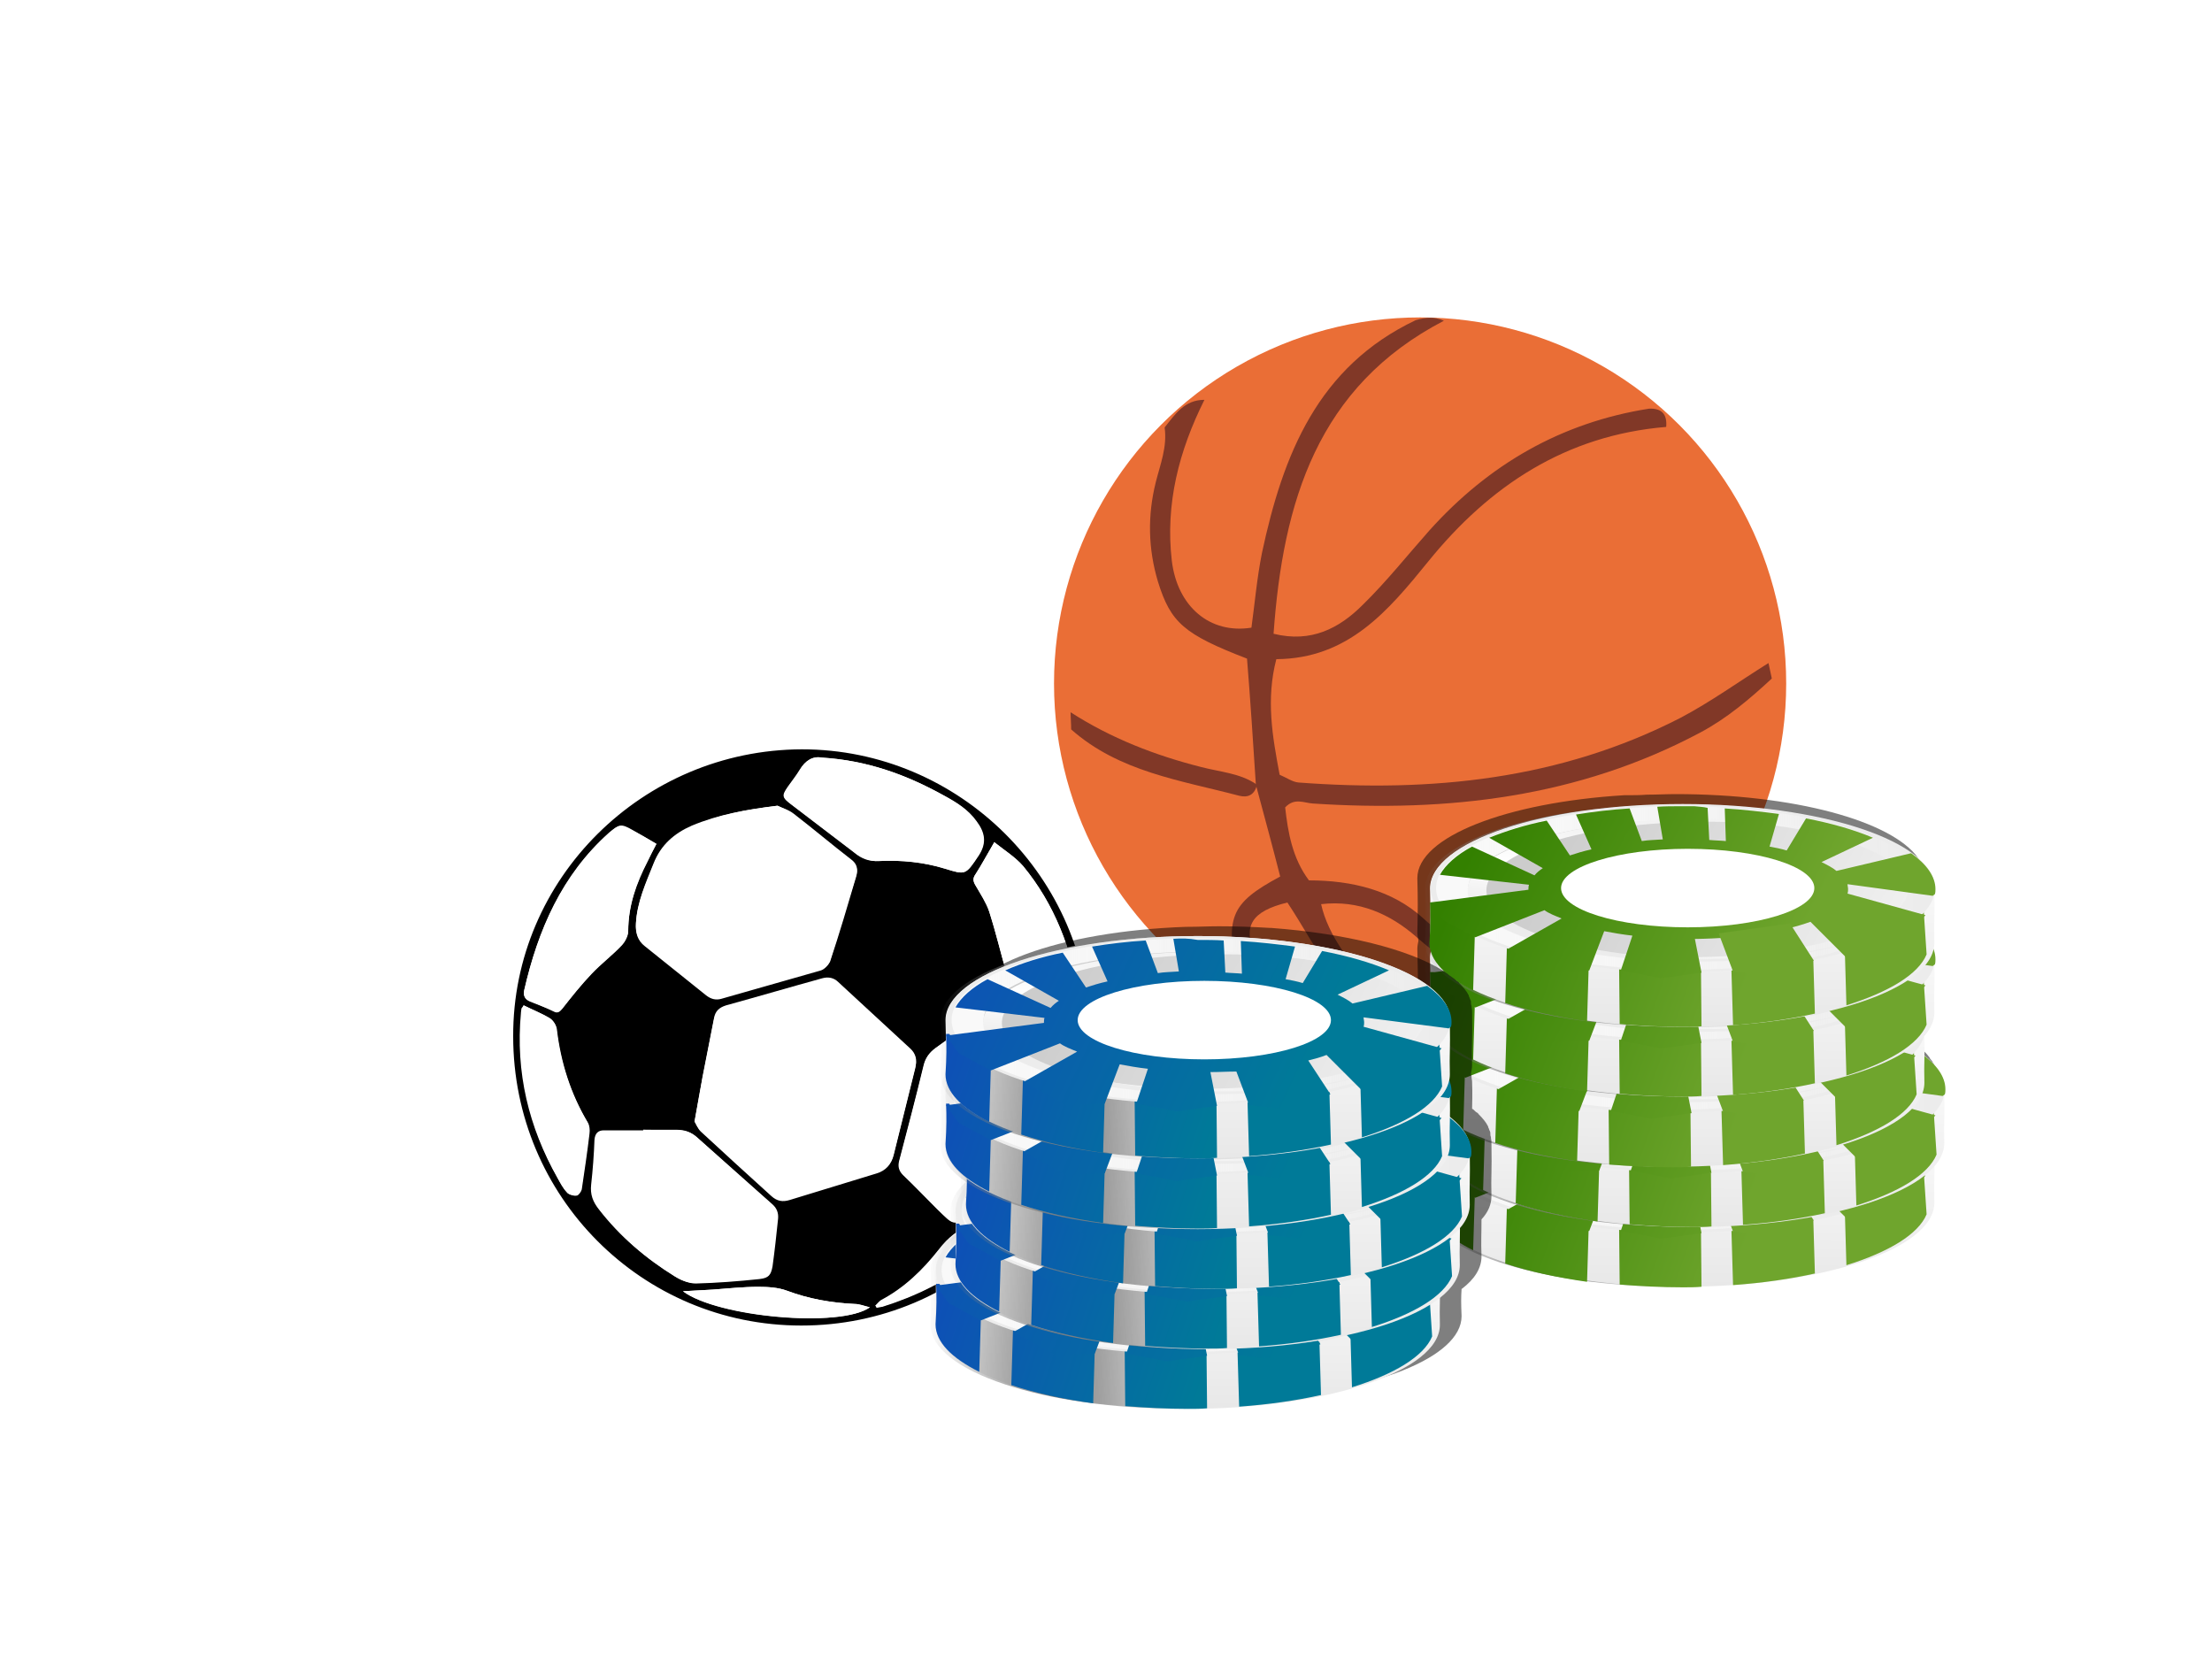 <?xml version="1.0" encoding="UTF-8"?>
<svg xmlns="http://www.w3.org/2000/svg" xmlns:xlink="http://www.w3.org/1999/xlink" version="1.1" id="Layer_1" x="0px" y="0px" viewBox="0 0 400 300" style="enable-background:new 0 0 400 300;" xml:space="preserve">
<style type="text/css">
	.st0{fill:#EA6E36;}
	.st1{fill:#813827;}
	.st2{fill:#FFFFFF;}
	.st3{fill:#F3F2EF;}
	.st4{opacity:0.5;enable-background:new    ;}
	.st5{fill:url(#path8959_1_);}
	.st6{fill:url(#path8957_1_);}
	.st7{fill:url(#path8961_1_);}
	.st8{fill:#ECECEC;}
	.st9{fill:url(#path8965_1_);}
	.st10{fill:url(#path8967_1_);}
	.st11{fill:url(#path8969_1_);}
	.st12{fill:url(#path8975_1_);}
	.st13{fill:#6FA52D;}
	.st14{fill:url(#path8833_1_);}
	.st15{fill:url(#path8835_1_);}
	.st16{fill:url(#path8837_1_);}
	.st17{fill:url(#path8841_1_);}
	.st18{fill:url(#path8843_1_);}
	.st19{fill:url(#path8845_1_);}
	.st20{fill:url(#path8847_1_);}
	.st21{fill:url(#path8869_1_);}
	.st22{fill:url(#path8871_1_);}
	.st23{fill:url(#path8873_1_);}
	.st24{fill:url(#path8877_1_);}
	.st25{fill:url(#path8879_1_);}
	.st26{fill:url(#path8881_1_);}
	.st27{fill:url(#path8883_1_);}
	.st28{fill:url(#path8905_1_);}
	.st29{fill:url(#path8907_1_);}
	.st30{fill:url(#path8909_1_);}
	.st31{fill:url(#path8913_1_);}
	.st32{fill:url(#path8915_1_);}
	.st33{fill:url(#path8917_1_);}
	.st34{fill:url(#path8919_1_);}
	.st35{fill:url(#path8941_1_);}
	.st36{fill:url(#path8943_1_);}
	.st37{fill:url(#path8945_1_);}
	.st38{fill:url(#path8949_1_);}
	.st39{fill:url(#path8951_1_);}
	.st40{fill:url(#path8953_1_);}
	.st41{fill:url(#path8955_1_);}
	.st42{fill:url(#path4685_1_);}
	.st43{fill:url(#path4687_1_);}
	.st44{fill:url(#path4689_1_);}
	.st45{fill:url(#path4693_1_);}
	.st46{fill:url(#path4695_1_);}
	.st47{fill:url(#path4697_1_);}
	.st48{fill:url(#path4699_1_);}
	.st49{fill:url(#path9528_1_);}
	.st50{fill:url(#path9530_1_);}
	.st51{fill:url(#path9532_1_);}
	.st52{fill:url(#path9536_1_);}
	.st53{fill:url(#path9538_1_);}
	.st54{fill:url(#path9540_1_);}
	.st55{fill:url(#path9542_1_);}
	.st56{fill:url(#path9562_1_);}
	.st57{fill:url(#path9564_1_);}
	.st58{fill:url(#path9566_1_);}
	.st59{fill:url(#path9570_1_);}
	.st60{fill:url(#path9572_1_);}
	.st61{fill:url(#path9574_1_);}
	.st62{fill:url(#path9576_1_);}
	.st63{fill:url(#path9596_1_);}
	.st64{fill:url(#path9598_1_);}
	.st65{fill:url(#path9600_1_);}
	.st66{fill:url(#path9604_1_);}
	.st67{fill:url(#path9606_1_);}
	.st68{fill:url(#path9608_1_);}
	.st69{fill:url(#path9610_1_);}
	.st70{fill:url(#path9630_1_);}
	.st71{fill:url(#path9632_1_);}
	.st72{fill:url(#path9634_1_);}
	.st73{fill:url(#path9638_1_);}
	.st74{fill:url(#path9640_1_);}
	.st75{fill:url(#path9642_1_);}
	.st76{fill:url(#path9644_1_);}
</style>
<g>
	<circle class="st0" cx="256.8" cy="123.6" r="66.2"></circle>
	<path class="st1" d="M256,57.9c1.7-0.5,3.4-0.7,5.1,0.1c-22.9,11.9-29.1,32.8-30.8,56.6c6.8,1.7,11.9-1,16.1-5.2   c4.3-4.2,8.1-9,12.1-13.5c10.7-11.9,23.8-19.5,39.7-22c2.3-0.1,3.3,1,3.1,3.3c-18.1,1.5-31.9,10.6-43,24.3   c-7.3,9-14.5,17.6-27.5,17.7c-1.9,7.3-0.7,14,0.6,20.9c1.2,0.5,2.3,1.3,3.4,1.4c24,1.8,47.3-0.5,69.1-11.7   c5.5-2.9,10.6-6.6,15.9-9.9c0.2,0.9,0.4,1.9,0.6,2.8c-4,3.7-8.1,7.2-13,9.8c-22,11.7-45.6,14.4-70,12.8c-1.6-0.1-3.3-1.1-5,0.7   c0.5,4.5,1.3,9.2,4.3,13.2c7.8,0,15.1,1.8,20.6,6.8c9.5,8.6,20,12.6,32.7,9.8c-2.2,2.7-5.8,3.2-8.6,4.9c-9.8-0.7-18-4.8-25.3-11.3   c-4.7-4.1-10.4-6.7-17.2-5.9c2.4,11,17.3,24.4,28,22.1c0.2,0.5,0.3,1,0.5,1.6c-2.5,0-5,0-7.5,0c-2.6-0.5-5.1-1-7.7-1.6   c-10-4.5-14-14.3-19.4-22.4c-6.5,1.6-8,4.2-6,9.3c0.9,2.3,2.1,4.5,3.2,6.8c-2.2,0-4.5,0-6-2c-2.6-11.4-1.6-13.9,7.5-18.8   c-1.4-5.5-2.9-11-4.4-16.6l0,0c-0.5-7.7-1-15.4-1.6-22.8c-11.4-4.4-13.8-6.5-16.1-13.9c-1.8-6-1.9-12-0.4-18   c0.8-3.2,2.1-6.4,1.6-9.9c1.9-2.4,3.6-5,7.2-5c-4.6,9.2-7.1,18.8-5.9,29.1c1,8.3,6.9,13.3,14.4,12.1c0.6-4.4,1-9,1.9-13.5   C232,82.2,238.3,66.3,256,57.9z"></path>
	<path class="st1" d="M193.7,131.9c0-1-0.1-2.1-0.1-3.1c7.3,4.7,15.3,7.8,23.6,9.9c3.4,0.9,7.1,1.1,10.1,3.2l0,0   c-0.4,1.8-1.6,2.4-3.2,2C213.5,141.1,202.4,139.6,193.7,131.9z"></path>
</g>
<g>
	<path d="M145,135.5c28.5,0,52,23.3,52.1,51.8c0,29.1-23.2,52.4-52.2,52.4c-28.8,0-52.1-23.3-52.1-52.3   C92.7,158.9,116.2,135.6,145,135.5z M125.6,202.8c0.3,0.5,0.6,1.3,1.1,1.8c4.2,3.9,8.5,7.8,12.8,11.7c1,0.9,2,1.1,3.3,0.7   c5.2-1.6,10.5-3.2,15.7-4.8c1.7-0.5,2.7-1.7,3.1-3.3c1.3-5.2,2.6-10.5,3.9-15.7c0.3-1.3,0.1-2.5-0.9-3.4c-4.3-4-8.7-8-13-12   c-0.8-0.8-1.8-1-2.9-0.7c-5.8,1.7-11.6,3.3-17.4,4.9c-1.2,0.3-1.9,1.1-2.2,2.4c-0.7,3.6-1.4,7.1-2.1,10.7   C126.5,197.5,126.1,200,125.6,202.8z M140.6,145.7c-5.7,0.7-10.7,1.6-15.5,3.8c-3.2,1.4-5.5,3.5-6.9,6.8c-1.4,3.5-3,6.9-3.2,10.8   c-0.1,1.6,0.3,3,1.6,4c3.7,3,7.4,5.9,11.1,8.9c0.9,0.7,1.8,0.9,2.8,0.6c6-1.7,11.9-3.4,17.9-5.1c0.7-0.2,1.4-1,1.7-1.6   c1.7-5.1,3.2-10.2,4.7-15.3c0.4-1.3,0.1-2.2-0.9-3c-3.4-2.7-6.8-5.6-10.3-8.2C142.6,146.5,141.4,146.1,140.6,145.7z M192,191   c-0.1,0-0.2-0.1-0.3-0.1c-0.1-0.4-0.2-0.9-0.4-1.2c-2-3.1-4.2-6.1-7.3-8.3c-1.4-1-2.2-1-3.6,0c-3.8,2.7-7.5,5.5-11.3,8.2   c-1.1,0.8-1.8,1.8-2.1,3.1c-1.4,5.8-2.9,11.5-4.4,17.2c-0.3,1.1,0,1.9,0.7,2.6c2.1,2,4.1,4.1,6.1,6.1c3.3,3.2,2.6,2.9,6.7,1.3   c6.6-2.7,11.2-7.3,12.9-14.3C190.3,200.8,191,195.9,192,191z M116.3,204.3c0,0.1,0,0.1,0,0.2c-2.3,0-4.6,0-6.9,0   c-1.2,0-1.7,0.5-1.7,1.7c-0.2,2.7-0.3,5.4-0.6,8.1c-0.2,1.8,0.3,3.1,1.4,4.5c3.8,4.9,8.4,8.8,13.7,12.1c1,0.6,2.4,1.2,3.6,1.2   c3.8-0.1,7.7-0.4,11.5-0.8c1.7-0.2,2.1-0.7,2.4-2.3c0.4-2.9,0.7-5.7,1-8.6c0.1-1-0.2-1.9-1-2.6c-4.5-4-9.1-8.1-13.6-12.1   c-1-0.9-2.1-1.3-3.5-1.3C120.3,204.4,118.3,204.3,116.3,204.3z M148.6,137c-1.6-0.3-2.9,0.5-3.9,2.2c-0.6,1.1-1.4,2-2.1,3   c-1.2,1.7-1.1,2.1,0.6,3.3c3.8,2.9,7.6,5.8,11.4,8.7c1.3,1,2.7,1.6,4.4,1.5c4.1-0.2,8.1,0.2,12,1.4c3.6,1.1,3.6,1.2,6-2.4   c1.5-2.3,1.1-4.2-0.4-6.2c-1.5-2.1-3.6-3.4-5.8-4.6C163.9,140.1,156.8,137.5,148.6,137z M118.7,152.6c-1.5-0.9-2.9-1.7-4.3-2.5   c-2.1-1.2-2.4-1.1-4.3,0.5c-8.5,7.6-12.8,17.5-15.3,28.4c-0.2,1,0.1,1.6,1,2c1.4,0.6,2.9,1.2,4.3,1.8c0.8,0.4,1.1,0.1,1.6-0.5   c1.7-2.1,3.4-4.3,5.3-6.3c1.7-1.8,3.7-3.3,5.4-5.1c0.6-0.7,1.2-1.8,1.2-2.6c0-4.5,1.4-8.6,3.5-12.6   C117.6,154.8,118.1,153.7,118.7,152.6z M179.8,152.3c-1.3,2.2-2.3,4.1-3.4,5.8c-0.5,0.7-0.4,1.3,0,2c0.9,1.6,1.9,3.1,2.5,4.8   c1.2,3.7,2.1,7.6,3.2,11.4c0.3,1,0.8,2.1,1.5,2.9c2.9,3.1,5.9,6.2,8.9,9.3c1.6-2.5,3.2-4.9,2.7-8c-1.4-8.8-4.5-17-10.2-23.9   C183.6,155,181.7,153.8,179.8,152.3z M94.7,181.8c-0.2,0.3-0.3,0.4-0.3,0.6c-0.1,0.3-0.1,0.6-0.1,0.9c-0.9,10.6,1.4,20.5,6.6,29.8   c0.5,0.9,1,1.8,1.7,2.6c0.4,0.4,1.2,0.6,1.7,0.5c0.3,0,0.8-0.7,0.9-1.1c0.5-3.4,1-6.7,1.4-10.1c0.1-0.7,0-1.5-0.3-2   c-3.1-5.2-4.9-10.9-5.6-16.9c-0.1-0.7-0.6-1.5-1.2-1.9C98,183.3,96.3,182.6,94.7,181.8z M158.3,236.1c0.1,0.1,0.1,0.2,0.2,0.3   c0.4-0.1,0.8-0.1,1.1-0.2c12.2-3.8,21.7-10.9,28.4-21.8c0.3-0.6,0.4-1.3,0.6-2c-0.1-0.1-0.2-0.1-0.4-0.2c-0.4,0.3-0.9,0.5-1.2,0.9   c-2.9,3.9-6.8,6.5-11.2,8.2c-2.5,1-4.4,2.5-6,4.6c-2.9,3.7-6.3,7-10.5,9.2C158.9,235.4,158.7,235.8,158.3,236.1z M123.5,233.5   c6.2,4.7,28.4,6.7,33.8,2.9c-1.1-0.3-1.9-0.6-2.7-0.6c-4.2-0.2-8.3-0.9-12.3-2.4c-1.6-0.6-3.5-0.7-5.2-0.7c-2.7,0-5.5,0.3-8.2,0.5   C127.2,233.3,125.4,233.4,123.5,233.5z"></path>
	<path class="st2" d="M125.6,202.8c0.5-2.8,1-5.3,1.4-7.9c0.7-3.6,1.4-7.1,2.1-10.7c0.2-1.3,0.9-2,2.2-2.4   c5.8-1.6,11.6-3.3,17.4-4.9c1.1-0.3,2.1-0.1,2.9,0.7c4.3,4,8.7,8,13,12c1,0.9,1.3,2.1,0.9,3.4c-1.3,5.2-2.6,10.5-3.9,15.7   c-0.4,1.7-1.4,2.8-3.1,3.3c-5.3,1.6-10.5,3.2-15.7,4.8c-1.3,0.4-2.3,0.2-3.3-0.7c-4.2-3.9-8.5-7.7-12.8-11.7   C126.2,204.1,125.9,203.3,125.6,202.8z"></path>
	<path class="st2" d="M140.6,145.7c0.8,0.4,2,0.7,3,1.5c3.5,2.7,6.8,5.5,10.3,8.2c1.1,0.8,1.3,1.8,0.9,3c-1.6,5.1-3.1,10.3-4.7,15.3   c-0.2,0.7-1,1.4-1.7,1.6c-5.9,1.8-11.9,3.4-17.9,5.1c-1.1,0.3-2,0.1-2.8-0.6c-3.7-3-7.4-6-11.1-8.9c-1.3-1-1.7-2.4-1.6-4   c0.2-3.8,1.8-7.3,3.2-10.8c1.3-3.3,3.7-5.4,6.9-6.8C129.9,147.3,134.9,146.4,140.6,145.7z"></path>
	<path class="st2" d="M192,191c-1,4.8-1.7,9.7-2.9,14.5c-1.7,7-6.3,11.6-12.9,14.3c-4.1,1.7-3.4,2-6.7-1.3c-2.1-2-4.1-4.1-6.1-6.1   c-0.8-0.8-1-1.6-0.7-2.6c1.5-5.7,3-11.5,4.4-17.2c0.3-1.3,1-2.3,2.1-3.1c3.8-2.7,7.5-5.5,11.3-8.2c1.4-1,2.2-1,3.6,0   c3.1,2.2,5.3,5.2,7.3,8.3c0.2,0.4,0.3,0.8,0.4,1.2C191.8,191,191.9,191,192,191z"></path>
	<path class="st2" d="M116.3,204.3c2,0,4.1,0,6.1,0c1.4,0,2.5,0.4,3.5,1.3c4.5,4,9,8.1,13.6,12.1c0.8,0.7,1.1,1.6,1,2.6   c-0.3,2.9-0.6,5.7-1,8.6c-0.2,1.7-0.6,2.2-2.4,2.3c-3.8,0.3-7.7,0.7-11.5,0.8c-1.2,0-2.5-0.5-3.6-1.2c-5.2-3.2-9.9-7.2-13.7-12.1   c-1.1-1.4-1.6-2.7-1.4-4.5c0.3-2.7,0.5-5.4,0.6-8.1c0.1-1.1,0.6-1.7,1.7-1.7c2.3,0,4.6,0,6.9,0   C116.3,204.5,116.3,204.4,116.3,204.3z"></path>
	<path class="st2" d="M148.6,137c8.2,0.5,15.4,3.1,22.1,6.9c2.2,1.2,4.3,2.5,5.8,4.6c1.5,2,1.9,3.9,0.4,6.2c-2.3,3.6-2.4,3.5-6,2.4   c-3.9-1.2-7.9-1.6-12-1.4c-1.7,0.1-3.1-0.4-4.4-1.5c-3.8-2.9-7.6-5.8-11.4-8.7c-1.7-1.3-1.8-1.6-0.6-3.3c0.7-1,1.5-2,2.1-3   C145.6,137.5,147,136.7,148.6,137z"></path>
	<path class="st2" d="M118.7,152.6c-0.6,1.1-1.1,2.1-1.6,3.2c-2,3.9-3.5,8-3.5,12.6c0,0.9-0.6,2-1.2,2.6c-1.7,1.8-3.7,3.3-5.4,5.1   c-1.9,2-3.6,4.1-5.3,6.3c-0.5,0.6-0.9,0.9-1.6,0.5c-1.4-0.7-2.8-1.2-4.3-1.8c-0.9-0.4-1.2-1-1-2c2.5-10.9,6.8-20.8,15.3-28.4   c1.8-1.6,2.1-1.7,4.3-0.5C115.8,150.9,117.2,151.7,118.7,152.6z"></path>
	<path class="st2" d="M179.8,152.3c1.9,1.5,3.8,2.7,5.2,4.3c5.7,6.9,8.8,15.1,10.2,23.9c0.5,3.2-1.1,5.6-2.7,8c-3-3.2-6-6.2-8.9-9.3   c-0.7-0.8-1.2-1.9-1.5-2.9c-1.1-3.8-2-7.6-3.2-11.4c-0.5-1.7-1.6-3.3-2.5-4.8c-0.5-0.8-0.5-1.3,0-2   C177.5,156.4,178.5,154.5,179.8,152.3z"></path>
	<path class="st2" d="M94.7,181.8c1.6,0.8,3.2,1.4,4.7,2.3c0.6,0.4,1.1,1.2,1.2,1.9c0.7,6,2.5,11.7,5.6,16.9c0.3,0.5,0.4,1.4,0.3,2   c-0.4,3.4-0.9,6.8-1.4,10.1c-0.1,0.4-0.5,1.1-0.9,1.1c-0.6,0-1.4-0.1-1.7-0.5c-0.7-0.7-1.2-1.7-1.7-2.6c-5.2-9.2-7.6-19.1-6.6-29.8   c0-0.3,0.1-0.6,0.1-0.9C94.4,182.3,94.5,182.2,94.7,181.8z"></path>
	<path class="st2" d="M158.3,236.1c0.3-0.3,0.6-0.7,1-0.9c4.3-2.2,7.6-5.5,10.5-9.2c1.6-2.1,3.6-3.6,6-4.6c4.4-1.8,8.3-4.4,11.2-8.2   c0.3-0.4,0.8-0.6,1.2-0.9c0.1,0.1,0.2,0.1,0.4,0.2c-0.2,0.7-0.3,1.4-0.6,2c-6.7,10.9-16.3,18-28.4,21.8c-0.4,0.1-0.7,0.1-1.1,0.2   C158.5,236.3,158.4,236.2,158.3,236.1z"></path>
	<path class="st2" d="M123.5,233.5c1.9-0.1,3.7-0.2,5.4-0.3c2.7-0.2,5.5-0.5,8.2-0.5c1.7,0,3.6,0.1,5.2,0.7c4,1.5,8.1,2.2,12.3,2.4   c0.8,0,1.6,0.4,2.7,0.6C152,240.2,129.7,238.1,123.5,233.5z"></path>
</g>
<g transform="matrix(0.33, 0.21, -0.21, 0.33, 470.14, 157.27)">
	
		<image style="overflow:visible;enable-background:new    ;" width="25" height="25" id="o" transform="matrix(0.272 0.173 -0.173 0.272 -313.759 222.452)">
	</image>
</g>
<g transform="translate(464.1 157.58) rotate(33.43) scale(0.4)">
	
		<image style="overflow:visible;enable-background:new    ;" width="25" height="25" id="p" transform="matrix(0.275 0.181 -0.181 0.275 -303.991 224.616)">
	</image>
</g>
<g transform="translate(458.45 158.74) rotate(33.43) scale(0.4)">
	
		<image style="overflow:visible;enable-background:new    ;" width="25" height="25" id="q" transform="matrix(0.275 0.181 -0.181 0.275 -305.541 222.468)">
	</image>
</g>
<g transform="matrix(0.33, 0.21, -0.21, 0.33, 452.78, 160.82)">
	
		<image style="overflow:visible;enable-background:new    ;" width="25" height="25" id="r" transform="matrix(0.272 0.173 -0.173 0.272 -318.141 215.798)">
	</image>
</g>
<g transform="matrix(0.33, 0.21, -0.21, 0.33, 448.18, 163.61)">
	
		<image style="overflow:visible;enable-background:new    ;" width="21" height="25" id="e" transform="matrix(0.272 0.173 -0.173 0.272 -320.074 214.343)">
	</image>
</g>
<g transform="translate(442.16 165.76) rotate(33.43) scale(0.4)">
	
		<image style="overflow:visible;enable-background:new    ;" width="25" height="25" id="s" transform="matrix(0.275 0.181 -0.181 0.275 -311.553 216.966)">
	</image>
</g>
<g transform="translate(437.04 169.8) rotate(33.43) scale(0.4)">
	
		<image style="overflow:visible;enable-background:new    ;" width="25" height="21" id="t" transform="matrix(0.275 0.181 -0.181 0.275 -314.21 215.583)">
	</image>
</g>
<g transform="matrix(0.33, 0.21, -0.21, 0.33, 433.19, 173.33)">
	
		<image style="overflow:visible;enable-background:new    ;" width="25" height="25" id="u" transform="matrix(0.272 0.173 -0.173 0.272 -326.636 209.709)">
	</image>
</g>
<g transform="translate(429.91 177.91) rotate(33.43) scale(0.4)">
	
		<image style="overflow:visible;enable-background:new    ;" width="21" height="25" id="v" transform="matrix(0.275 0.181 -0.181 0.275 -318.952 214.124)">
	</image>
</g>
<g transform="matrix(0.33, 0.21, -0.21, 0.33, 425.2, 183.08)">
	
		<image style="overflow:visible;enable-background:new    ;" width="25" height="21" id="w" transform="matrix(0.272 0.173 -0.173 0.272 -332.041 208.002)">
	</image>
</g>
<g transform="translate(423.44 187.72) rotate(33.43) scale(0.4)">
	
		<image style="overflow:visible;enable-background:new    ;" width="21" height="25" id="x" transform="matrix(0.275 0.181 -0.181 0.275 -324.281 213.263)">
	</image>
</g>
<g transform="matrix(0.33, 0.21, -0.21, 0.33, 420.22, 192.95)">
	
		<image style="overflow:visible;enable-background:new    ;" width="25" height="25" id="y" transform="matrix(0.272 0.173 -0.173 0.272 -336.994 207.571)">
	</image>
</g>
<g transform="translate(417.88 198.83) rotate(33.43) scale(0.4)">
	
		<image style="overflow:visible;enable-background:new    ;" width="25" height="21" id="z" transform="matrix(0.275 0.181 -0.181 0.275 -329.984 213.028)">
	</image>
</g>
<g transform="translate(417.08 203.75) rotate(33.43) scale(0.4)">
	
		<image style="overflow:visible;enable-background:new    ;" width="25" height="25" id="aa" transform="matrix(0.275 0.181 -0.181 0.275 -332.196 213.62)">
	</image>
</g>
<g transform="translate(416.54 210.13) rotate(33.43) scale(0.47)">
	
		<image style="overflow:visible;enable-background:new    ;" width="21" height="21" id="ab" transform="matrix(0.323 0.213 -0.213 0.323 -275.637 207.138)">
	</image>
</g>
<g transform="matrix(0.33, 0.21, -0.21, 0.33, 416.43, 215.88)">
	
		<image style="overflow:visible;enable-background:new    ;" width="25" height="25" id="ac" transform="matrix(0.272 0.173 -0.173 0.272 -347.2 209.82)">
	</image>
</g>
<g transform="translate(417.02 221.49) rotate(33.43) scale(0.4)">
	
		<image style="overflow:visible;enable-background:new    ;" width="25" height="25" id="ad" transform="matrix(0.275 0.181 -0.181 0.275 -339.639 216.938)">
	</image>
</g>
<g transform="translate(418.18 227.16) rotate(33.43) scale(0.4)">
	
		<image style="overflow:visible;enable-background:new    ;" width="25" height="25" id="ae" transform="matrix(0.275 0.181 -0.181 0.275 -341.796 218.493)">
	</image>
</g>
<g transform="matrix(0.33, 0.21, -0.21, 0.33, 419.98, 233.24)">
	
		<image style="overflow:visible;enable-background:new    ;" width="25" height="25" id="f" transform="matrix(0.272 0.173 -0.173 0.272 -353.855 214.202)">
	</image>
</g>
<g transform="matrix(0.33, 0.21, -0.21, 0.33, 422.34, 238.48)">
	
		<image style="overflow:visible;enable-background:new    ;" width="25" height="25" id="af" transform="matrix(0.272 0.173 -0.173 0.272 -355.649 216.062)">
	</image>
</g>
<g transform="translate(424.75 244.12) rotate(33.43) scale(0.4)">
	
		<image style="overflow:visible;enable-background:new    ;" width="25" height="21" id="ag" transform="matrix(0.275 0.181 -0.181 0.275 -347.663 224.442)">
	</image>
</g>
<path class="st3" d="M7.7,278.4L7.7,278.4L7.7,278.4z"></path>
<path id="path10902" class="st4" d="M303,143.6c-1.7,0-3.4,0.1-5.1,0.1c-0.1,0-0.1,0-0.1,0c-1.2,0.1-2.4,0.1-3.6,0.1  c-0.1,0-0.3,0-0.5,0c-21.2,1.3-37.4,7.5-37.4,15c0.1,4,0.1,5.5,0,9.8c0,0.5,0.1,1,0.2,1.5c-0.1,0.5-0.2,1-0.2,1.5  c0.1,3.5,0.1,5.2,0.1,8.4c-1.2,1.4-1.9,2.8-1.9,4.2c0.1,4,0.1,5.5,0,9.8c0,2.2,1.3,4.2,3.7,6c0,0.5,0,1,0,1.6  c-1.3,1.4-1.9,2.9-1.9,4.3c0.1,4,0.1,5.5,0,9.8c0,8.4,20.5,15.2,45.7,15.2c1.7,0,3.4-0.1,5.1-0.1c23.3-0.7,41.5-7.2,41.5-15.2  c-0.1-3.1,0-3.8,0-6.7c1.2-1.3,1.8-2.8,1.8-4.2c-0.1-4,0.1-3.9,0-9.8c0-0.3,0-0.6-0.1-0.8c0-0.1-0.1-0.2-0.1-0.3  c-0.1-0.1-0.1-0.3-0.1-0.5c0-0.1-0.1-0.1-0.1-0.1c-0.1-0.3-0.2-0.5-0.3-0.8c-0.1-0.1-0.2-0.3-0.3-0.5l0,0c0-0.1-0.1-0.1-0.1-0.1  c-0.1-0.2-0.3-0.3-0.4-0.6l0,0c-0.6-0.8-1.3-1.5-2.2-2.1c0-0.8,0-2,0-3.5c1.2-1.3,1.8-2.8,1.8-4.2c-0.1-4,0.1-3.9,0-9.8  c0-0.3,0-0.6-0.1-0.8c0-0.1-0.1-0.2-0.1-0.3s0-0.2-0.1-0.3c0.1-0.5,0.2-1,0.2-1.5c-0.1-4,0.1-3.9,0-9.8c0-0.3,0-0.6-0.1-0.8  c0-0.1-0.1-0.2-0.1-0.3c-0.1-0.1-0.1-0.3-0.1-0.5c0-0.1-0.1-0.1-0.1-0.1c-0.1-0.3-0.2-0.5-0.3-0.8c-0.1-0.1-0.2-0.3-0.3-0.5l0,0  c0-0.1-0.1-0.1-0.1-0.1c-0.1-0.2-0.3-0.3-0.4-0.6l0,0C342.1,148.4,324.3,143.6,303,143.6L303,143.6z"></path>
<g id="g8976" transform="translate(539.99,950.19)">
	<g id="g8819">
		
			<linearGradient id="path8959_1_" gradientUnits="userSpaceOnUse" x1="-6504.832" y1="1620.196" x2="-6442.033" y2="1619.005" gradientTransform="matrix(-0.775 0 0 0.775 -5275.681 -1993.556)">
			<stop offset="0" style="stop-color:#808080;stop-opacity:0"></stop>
			<stop offset="0.5" style="stop-color:#808080"></stop>
			<stop offset="1" style="stop-color:#808080;stop-opacity:0"></stop>
		</linearGradient>
		<path id="path8959" class="st5" d="M-282.3-742.5c0.1,4,0.1,5.5,0,9.8c0,8.4,20.5,15.2,45.6,15.2s45.6-6.8,45.6-15.2    c-0.1-4,0.1-3.9,0-9.8c0-8.4-20.5-15.2-45.6-15.2S-282.3-750.9-282.3-742.5z M-192.3-742.5c0,8.1-19.8,14.8-44.4,14.8    s-44.4-6.6-44.4-14.8c0-8.1,19.9-14.8,44.4-14.8C-212.2-757.2-192.3-750.6-192.3-742.5z"></path>
		
			<linearGradient id="path8957_1_" gradientUnits="userSpaceOnUse" x1="-6499.855" y1="1602.019" x2="-6499.532" y2="1700.199" gradientTransform="matrix(-0.775 0 0 0.775 -5274.419 -1993.556)">
			<stop offset="0" style="stop-color:#FFFFFF"></stop>
			<stop offset="1" style="stop-color:#CCCCCC"></stop>
		</linearGradient>
		<path id="path8957" class="st6" d="M-281.4-742.5c0.1,4,0.1,5.5,0,9.8c0,8.4,20.5,15.2,45.6,15.2s45.6-6.8,45.6-15.2    c-0.1-4,0.1-3.9,0-9.8c0-8.4-20.5-15.2-45.6-15.2S-281.4-750.9-281.4-742.5z"></path>
		
			<linearGradient id="path8961_1_" gradientUnits="userSpaceOnUse" x1="-8970.212" y1="-263.162" x2="-8924.927" y2="-279.493" gradientTransform="matrix(-1.147 0 0 1.147 -10512.092 -426.109)">
			<stop offset="0" style="stop-color:#6FA52D"></stop>
			<stop offset="1" style="stop-color:#338000"></stop>
		</linearGradient>
		<path id="path8961" class="st7" d="M-192.3-741.1l-2.4,1.8c-2.2,2.6-5.9,5.9-11.7,7.7l0.3,10.2c7.7-2.4,13-5.6,14.5-9.2    L-192.3-741.1L-192.3-741.1z M-281.4-740c0.1,2.3,0.1,4.1-0.1,7.3c0,3.2,2.9,6.1,7.9,8.6l0.3-9.9c-3.7-1.7-6.2-3.8-7.3-6    L-281.4-740L-281.4-740z M-267.5-731.7l-0.3,10c4.2,1.4,9.2,2.5,14.8,3.3l0.3-10C-258.3-729.3-263.3-730.4-267.5-731.7    L-267.5-731.7z M-212.1-730.1c-4.5,1-9.4,1.7-14.8,2.1l0.3,10.2c5.4-0.4,10.3-1.1,14.8-2.1L-212.1-730.1L-212.1-730.1z     M-247.2-728l0.1,10.1c3.7,0.3,7.5,0.5,11.4,0.5c1.1,0,2.3,0,3.4-0.1l-0.1-10.2c-1.4,0.1-2.9,0.1-4.3,0.1    C-240.3-727.6-243.9-727.7-247.2-728L-247.2-728z"></path>
		<path id="path8963" class="st8" d="M-235.7-757.7c25.2,0,45.6,6.8,45.6,15.2s-20.5,15.2-45.6,15.2s-45.6-6.8-45.6-15.2    S-261-757.7-235.7-757.7z"></path>
		
			<linearGradient id="path8965_1_" gradientUnits="userSpaceOnUse" x1="-6558.558" y1="795.404" x2="-6660.756" y2="795.817" gradientTransform="matrix(-0.817 0 0 1.578 -5633.76 -1998.024)">
			<stop offset="0" style="stop-color:#F9F9F9"></stop>
			<stop offset="1" style="stop-color:#FFFFFF;stop-opacity:0"></stop>
		</linearGradient>
		<path id="path8965" class="st9" d="M-235.9-757.4c24.5,0,44.4,6.6,44.4,14.8s-19.8,14.8-44.4,14.8s-44.4-6.6-44.4-14.8    S-260.4-757.4-235.9-757.4z"></path>
		
			<linearGradient id="path8967_1_" gradientUnits="userSpaceOnUse" x1="-5475.559" y1="937.696" x2="-5518.366" y2="952.204" gradientTransform="matrix(-2.102 0 0 1.309 -11770.869 -1976.228)">
			<stop offset="0" style="stop-color:#CCCCCC"></stop>
			<stop offset="1" style="stop-color:#FFFFFF"></stop>
		</linearGradient>
		<path id="path8967" class="st10" d="M-234.7-754.9c22,0,39.8,5.6,39.8,12.4s-17.8,12.4-39.8,12.4s-39.8-5.6-39.8-12.4    S-256.7-754.9-234.7-754.9z"></path>
		
			<linearGradient id="path8969_1_" gradientUnits="userSpaceOnUse" x1="-6543.67" y1="1557.218" x2="-6541.327" y2="1578.979" gradientTransform="matrix(-0.775 0 0 0.775 -5309.412 -1959.252)">
			<stop offset="0" style="stop-color:#F2F2F2"></stop>
			<stop offset="0.5" style="stop-color:#FFFFFF"></stop>
			<stop offset="1" style="stop-color:#ECECEC"></stop>
		</linearGradient>
		<path id="path8969" class="st11" d="M-233.3-754.9c-22.8,0-41.3,5.8-41.3,12.9s18.5,12.9,41.3,12.9c12.5,0,23.7-1.7,31.3-4.5    c-7.3,2.5-17.7,4-29.4,4c-22,0-39.8-5.6-39.8-12.4c0-6.8,17.8-12.4,39.8-12.4c11.6,0,22.1,1.5,29.4,4    C-209.6-753.2-220.8-754.9-233.3-754.9L-233.3-754.9z"></path>
		
			<linearGradient id="path8975_1_" gradientUnits="userSpaceOnUse" x1="-8976.189" y1="-265.406" x2="-8930.352" y2="-289.705" gradientTransform="matrix(-1.147 0 0 1.147 -10512.092 -426.109)">
			<stop offset="0" style="stop-color:#6FA52D"></stop>
			<stop offset="1" style="stop-color:#338000"></stop>
		</linearGradient>
		<path id="path8975" class="st12" d="M-233.6-757.3c-0.8,0-1.6,0-2.4,0c-1.5,0-2.9,0-4.3,0.1l1,5.9c-1.3,0.1-2.6,0.1-3.8,0.3    l-2.2-5.9c-3.3,0.2-6.6,0.6-9.7,1.1l2.8,6.3c-1.4,0.3-2.7,0.7-3.9,1.1l-4.2-6.3c-4,0.8-7.4,1.9-10.4,3.1l9.7,5.5    c-0.6,0.4-1.1,0.8-1.5,1.3l-11.3-5.2c-2.8,1.5-4.8,3.3-5.8,5.1l16.1,1.8c-0.1,0.3-0.1,0.6-0.1,0.8v0.1l-17.7,2.3l2.3,3.2l5.8,3.1    l12.5-4.9c0.8,0.6,1.9,1,3.1,1.5l-9.7,5.5l7.7,4.2l7-0.3l2.7-7.1c1.6,0.3,3.3,0.6,5.1,0.8l-2.1,6.3l7.3,1.4l7.3-1l-1.2-6.1    c8.4-0.1,15.9-1.3,20.9-3.1l6.8,6.8l8.9-2.2l5.1-5.8l-14.1-3.9c0.1-0.3,0.1-0.6,0.1-0.8c0-0.3-0.1-0.6-0.1-0.9l15.4,2.1l0.4-0.3    c0.1-0.3,0.1-0.6,0.1-0.9c0-2.3-1.6-4.5-4.4-6.5l-13.5,3.2c-0.7-0.6-1.7-1.1-2.7-1.6l9.3-4.4c-3.3-1.4-7.4-2.6-12.1-3.5l-3.5,5.8    c-1-0.3-2-0.5-3.1-0.7l1.7-5.9c-3.1-0.4-6.4-0.8-9.8-1l0.2,5.9c-1-0.1-2-0.1-3-0.2l-0.3-5.8C-232-757.3-232.8-757.3-233.6-757.3    L-233.6-757.3z"></path>
		<path id="path8973" class="st2" d="M-234.8-749.7c12.7,0,22.9,3.2,22.9,7.1c0,4-10.2,7.1-22.9,7.1c-12.7,0-22.9-3.2-22.9-7.1    C-257.6-746.5-247.3-749.7-234.8-749.7z"></path>
		<path id="path8981" class="st13" d="M-218.1-726.6l6.1-2.9l-4.3-6.7l-12.9,1.8l2.6,6.9L-218.1-726.6z"></path>
	</g>
	<g id="g8831" transform="translate(-2,-12)">
		
			<linearGradient id="path8833_1_" gradientUnits="userSpaceOnUse" x1="-6496.206" y1="1624.024" x2="-6433.406" y2="1622.833" gradientTransform="matrix(-0.775 0 0 0.775 -5265.185 -1995.324)">
			<stop offset="0" style="stop-color:#808080;stop-opacity:0"></stop>
			<stop offset="0.5" style="stop-color:#808080"></stop>
			<stop offset="1" style="stop-color:#808080;stop-opacity:0"></stop>
		</linearGradient>
		<path id="path8833" class="st14" d="M-278.5-741.3c0.1,4,0.1,5.5,0,9.8c0,8.4,20.5,15.2,45.6,15.2s45.6-6.8,45.6-15.2    c-0.1-4,0.1-3.9,0-9.8c0-8.4-20.5-15.2-45.6-15.2C-258.1-756.6-278.5-749.8-278.5-741.3z M-188.5-741.3c0,8.1-19.8,14.8-44.4,14.8    s-44.4-6.6-44.4-14.8c0-8.1,19.9-14.8,44.4-14.8S-188.5-749.5-188.5-741.3z"></path>
		
			<linearGradient id="path8835_1_" gradientUnits="userSpaceOnUse" x1="-6491.217" y1="1605.768" x2="-6490.894" y2="1703.947" gradientTransform="matrix(-0.775 0 0 0.775 -5263.922 -1995.324)">
			<stop offset="0" style="stop-color:#FFFFFF"></stop>
			<stop offset="1" style="stop-color:#CCCCCC"></stop>
		</linearGradient>
		<path id="path8835" class="st15" d="M-277.6-741.3c0.1,4,0.1,5.5,0,9.8c0,8.4,20.5,15.2,45.6,15.2s45.6-6.8,45.6-15.2    c-0.1-4,0.1-3.9,0-9.8c0-8.4-20.5-15.2-45.6-15.2S-277.6-749.8-277.6-741.3z"></path>
		
			<linearGradient id="path8837_1_" gradientUnits="userSpaceOnUse" x1="-8961.805" y1="-260.67" x2="-8916.521" y2="-277.001" gradientTransform="matrix(-1.147 0 0 1.147 -10498.62 -427.877)">
			<stop offset="0" style="stop-color:#6FA52D"></stop>
			<stop offset="1" style="stop-color:#338000"></stop>
		</linearGradient>
		<path id="path8837" class="st16" d="M-188.5-740l-2.4,1.8c-2.2,2.6-5.9,5.9-11.7,7.7l0.3,10.3c7.7-2.4,13-5.6,14.5-9.2L-188.5-740    L-188.5-740z M-277.6-738.8c0.1,2.3,0.1,4.1-0.1,7.3c0,3.2,2.9,6.1,7.9,8.6l0.3-9.9c-3.7-1.7-6.2-3.8-7.3-6L-277.6-738.8    L-277.6-738.8z M-263.6-730.6l-0.3,10c4.2,1.4,9.2,2.5,14.8,3.3l0.3-10C-254.5-728.2-259.5-729.2-263.6-730.6L-263.6-730.6z     M-208.3-729c-4.5,1-9.4,1.7-14.8,2.1l0.3,10.2c5.4-0.4,10.3-1.1,14.8-2.1L-208.3-729L-208.3-729z M-243.4-726.9l0.1,10.1    c3.7,0.3,7.5,0.5,11.4,0.5c1.1,0,2.3,0,3.4-0.1l-0.1-10.2c-1.4,0.1-2.9,0.1-4.3,0.1C-236.5-726.5-240.1-726.6-243.4-726.9    L-243.4-726.9z"></path>
		<path id="path8839" class="st8" d="M-231.9-756.5c25.2,0,45.6,6.8,45.6,15.2s-20.5,15.2-45.6,15.2s-45.6-6.8-45.6-15.2    S-257.2-756.5-231.9-756.5z"></path>
		
			<linearGradient id="path8841_1_" gradientUnits="userSpaceOnUse" x1="-6549.965" y1="797.284" x2="-6652.163" y2="797.698" gradientTransform="matrix(-0.817 0 0 1.578 -5622.929 -1999.792)">
			<stop offset="0" style="stop-color:#F9F9F9"></stop>
			<stop offset="1" style="stop-color:#FFFFFF;stop-opacity:0"></stop>
		</linearGradient>
		<path id="path8841" class="st17" d="M-232.1-756.2c24.5,0,44.4,6.6,44.4,14.8c0,8.1-19.8,14.8-44.4,14.8s-44.4-6.6-44.4-14.8    S-256.6-756.2-232.1-756.2z"></path>
		
			<linearGradient id="path8843_1_" gradientUnits="userSpaceOnUse" x1="-5467.314" y1="939.959" x2="-5510.121" y2="954.467" gradientTransform="matrix(-2.102 0 0 1.309 -11749.762 -1977.996)">
			<stop offset="0" style="stop-color:#CCCCCC"></stop>
			<stop offset="1" style="stop-color:#FFFFFF"></stop>
		</linearGradient>
		<path id="path8843" class="st18" d="M-230.9-753.7c22,0,39.8,5.6,39.8,12.4c0,6.8-17.8,12.4-39.8,12.4s-39.8-5.6-39.8-12.4    C-270.7-748.2-252.9-753.7-230.9-753.7z"></path>
		
			<linearGradient id="path8845_1_" gradientUnits="userSpaceOnUse" x1="-6535.027" y1="1560.964" x2="-6532.684" y2="1582.726" gradientTransform="matrix(-0.775 0 0 0.775 -5298.915 -1961.02)">
			<stop offset="0" style="stop-color:#F2F2F2"></stop>
			<stop offset="0.5" style="stop-color:#FFFFFF"></stop>
			<stop offset="1" style="stop-color:#ECECEC"></stop>
		</linearGradient>
		<path id="path8845" class="st19" d="M-229.5-753.8c-22.8,0-41.3,5.8-41.3,12.9s18.5,12.9,41.3,12.9c12.5,0,23.7-1.7,31.3-4.5    c-7.3,2.5-17.7,4-29.4,4c-22,0-39.8-5.6-39.8-12.4c0-6.8,17.8-12.4,39.8-12.4c11.6,0,22.1,1.5,29.4,4    C-205.8-752.1-217-753.8-229.5-753.8L-229.5-753.8z"></path>
		
			<linearGradient id="path8847_1_" gradientUnits="userSpaceOnUse" x1="-8967.777" y1="-262.895" x2="-8921.941" y2="-287.194" gradientTransform="matrix(-1.147 0 0 1.147 -10498.62 -427.877)">
			<stop offset="0" style="stop-color:#6FA52D"></stop>
			<stop offset="1" style="stop-color:#338000"></stop>
		</linearGradient>
		<path id="path8847" class="st20" d="M-229.8-756.2c-0.8,0-1.6,0-2.4,0c-1.5,0-2.9,0-4.3,0.1l1,5.9c-1.3,0.1-2.6,0.1-3.8,0.3    l-2.2-5.9c-3.3,0.2-6.6,0.6-9.7,1.1l2.8,6.3c-1.4,0.3-2.7,0.7-3.9,1.1l-4.2-6.3c-4,0.8-7.4,1.9-10.4,3.1l9.7,5.5    c-0.6,0.4-1.1,0.8-1.5,1.3l-11.3-5.2c-2.8,1.5-4.8,3.3-5.8,5.1l16.1,1.8c-0.1,0.3-0.1,0.6-0.1,0.8v0.1l-17.7,2.3l2.3,3.2l5.8,3.1    l12.5-4.9c0.8,0.6,1.9,1,3.1,1.5l-9.7,5.5l7.7,4.2l7-0.3l2.7-7.1c1.6,0.3,3.3,0.6,5.1,0.8l-2.1,6.3l7.3,1.4l7.3-1l-1.2-6.1    c8.4-0.1,15.9-1.3,20.9-3.1l6.8,6.8l8.9-2.2l5.1-5.8l-14.1-3.9c0.1-0.3,0.1-0.6,0.1-0.8s-0.1-0.6-0.1-0.9l15.4,2.1l0.4-0.3    c0.1-0.3,0.1-0.6,0.1-0.9c0-2.3-1.6-4.5-4.4-6.5l-13.5,3.2c-0.7-0.6-1.7-1.1-2.7-1.6l9.3-4.4c-3.3-1.4-7.4-2.6-12.1-3.5l-3.5,5.8    c-1-0.3-2-0.5-3.1-0.7l1.7-5.9c-3.1-0.4-6.4-0.8-9.8-1l0.2,5.9c-1-0.1-2-0.1-3-0.2l-0.3-5.8C-228.2-756.2-229-756.2-229.8-756.2    L-229.8-756.2z"></path>
		<path id="path8849" class="st2" d="M-230.9-748.5c12.7,0,22.9,3.2,22.9,7.1c0,3.9-10.2,7.1-22.9,7.1c-12.7,0-22.9-3.2-22.9-7.1    S-243.5-748.5-230.9-748.5z"></path>
		<path id="path8851" class="st13" d="M-214.3-725.4l6.1-2.9l-4.3-6.7l-12.9,1.8l2.6,6.9L-214.3-725.4z"></path>
	</g>
	<g id="g8867" transform="translate(2,-24)">
		
			<linearGradient id="path8869_1_" gradientUnits="userSpaceOnUse" x1="-6513.456" y1="1627.725" x2="-6450.657" y2="1626.534" gradientTransform="matrix(-0.775 0 0 0.775 -5286.177 -1997.091)">
			<stop offset="0" style="stop-color:#808080;stop-opacity:0"></stop>
			<stop offset="0.5" style="stop-color:#808080"></stop>
			<stop offset="1" style="stop-color:#808080;stop-opacity:0"></stop>
		</linearGradient>
		<path id="path8869" class="st21" d="M-286.2-740.2c0.1,4,0.1,5.5,0,9.8c0,8.4,20.5,15.2,45.6,15.2c25.2,0,45.6-6.8,45.6-15.2    c-0.1-4,0.1-3.9,0-9.8c0-8.4-20.5-15.2-45.6-15.2S-286.2-748.6-286.2-740.2z M-196.1-740.2c0,8.1-19.8,14.8-44.4,14.8    s-44.4-6.6-44.4-14.8c0-8.1,19.9-14.8,44.4-14.8S-196.1-748.3-196.1-740.2z"></path>
		
			<linearGradient id="path8871_1_" gradientUnits="userSpaceOnUse" x1="-6508.493" y1="1609.516" x2="-6508.17" y2="1707.696" gradientTransform="matrix(-0.775 0 0 0.775 -5284.915 -1997.091)">
			<stop offset="0" style="stop-color:#FFFFFF"></stop>
			<stop offset="1" style="stop-color:#CCCCCC"></stop>
		</linearGradient>
		<path id="path8871" class="st22" d="M-285.2-740.2c0.1,4,0.1,5.5,0,9.8c0,8.4,20.5,15.2,45.6,15.2c25.2,0,45.6-6.8,45.6-15.2    c-0.1-4,0.1-3.9,0-9.8c0-8.4-20.5-15.2-45.6-15.2C-264.7-755.4-285.2-748.6-285.2-740.2z"></path>
		
			<linearGradient id="path8873_1_" gradientUnits="userSpaceOnUse" x1="-8978.656" y1="-258.159" x2="-8933.372" y2="-274.49" gradientTransform="matrix(-1.147 0 0 1.147 -10525.565 -429.644)">
			<stop offset="0" style="stop-color:#6FA52D"></stop>
			<stop offset="1" style="stop-color:#338000"></stop>
		</linearGradient>
		<path id="path8873" class="st23" d="M-196.1-738.9l-2.4,1.8c-2.2,2.6-5.9,5.9-11.7,7.7l0.3,10.3c7.7-2.4,13-5.6,14.5-9.2    L-196.1-738.9L-196.1-738.9z M-285.2-737.7c0.1,2.3,0.1,4.1-0.1,7.3c0,3.2,2.9,6.1,7.9,8.6l0.3-9.9c-3.7-1.7-6.2-3.8-7.3-6    L-285.2-737.7L-285.2-737.7z M-271.3-729.5l-0.3,10c4.2,1.4,9.2,2.5,14.8,3.3l0.3-10C-262.1-727-267.1-728.1-271.3-729.5    L-271.3-729.5z M-215.9-727.8c-4.5,1-9.4,1.7-14.8,2.1l0.3,10.2c5.4-0.4,10.3-1.1,14.8-2.1L-215.9-727.8L-215.9-727.8z     M-251.1-725.7l0.1,10.1c3.7,0.3,7.5,0.5,11.4,0.5c1.1,0,2.3,0,3.4-0.1l-0.1-10.2c-1.4,0.1-2.9,0.1-4.3,0.1    C-244.1-725.3-247.7-725.5-251.1-725.7L-251.1-725.7z"></path>
		<path id="path8875" class="st8" d="M-239.5-755.4c25.2,0,45.6,6.8,45.6,15.2s-20.5,15.2-45.6,15.2s-45.6-6.8-45.6-15.2    C-285.2-748.6-264.8-755.4-239.5-755.4z"></path>
		
			<linearGradient id="path8877_1_" gradientUnits="userSpaceOnUse" x1="-6567.151" y1="799.102" x2="-6669.349" y2="799.515" gradientTransform="matrix(-0.817 0 0 1.578 -5644.59 -2001.56)">
			<stop offset="0" style="stop-color:#F9F9F9"></stop>
			<stop offset="1" style="stop-color:#FFFFFF;stop-opacity:0"></stop>
		</linearGradient>
		<path id="path8877" class="st24" d="M-239.7-755.1c24.5,0,44.4,6.6,44.4,14.8s-19.8,14.8-44.4,14.8s-44.4-6.6-44.4-14.8    S-264.2-755.1-239.7-755.1z"></path>
		
			<linearGradient id="path8879_1_" gradientUnits="userSpaceOnUse" x1="-5483.785" y1="942.149" x2="-5526.592" y2="956.657" gradientTransform="matrix(-2.102 0 0 1.309 -11791.978 -1979.764)">
			<stop offset="0" style="stop-color:#CCCCCC"></stop>
			<stop offset="1" style="stop-color:#FFFFFF"></stop>
		</linearGradient>
		<path id="path8879" class="st25" d="M-238.5-752.6c22,0,39.8,5.6,39.8,12.4c0,6.8-17.8,12.4-39.8,12.4s-39.8-5.6-39.8-12.4    S-260.5-752.6-238.5-752.6z"></path>
		
			<linearGradient id="path8881_1_" gradientUnits="userSpaceOnUse" x1="-6552.297" y1="1564.715" x2="-6549.954" y2="1586.477" gradientTransform="matrix(-0.775 0 0 0.775 -5319.907 -1962.787)">
			<stop offset="0" style="stop-color:#F2F2F2"></stop>
			<stop offset="0.5" style="stop-color:#FFFFFF"></stop>
			<stop offset="1" style="stop-color:#ECECEC"></stop>
		</linearGradient>
		<path id="path8881" class="st26" d="M-237.1-752.7c-22.8,0-41.3,5.8-41.3,12.9s18.5,12.9,41.3,12.9c12.5,0,23.7-1.7,31.3-4.5    c-7.3,2.5-17.7,4-29.4,4c-22,0-39.8-5.6-39.8-12.4s17.8-12.4,39.8-12.4c11.6,0,22.1,1.5,29.4,4    C-213.4-750.9-224.6-752.7-237.1-752.7L-237.1-752.7z"></path>
		
			<linearGradient id="path8883_1_" gradientUnits="userSpaceOnUse" x1="-8984.603" y1="-260.328" x2="-8938.767" y2="-284.627" gradientTransform="matrix(-1.147 0 0 1.147 -10525.565 -429.644)">
			<stop offset="0" style="stop-color:#6FA52D"></stop>
			<stop offset="1" style="stop-color:#338000"></stop>
		</linearGradient>
		<path id="path8883" class="st27" d="M-237.4-755c-0.8,0-1.6,0-2.4,0c-1.5,0-2.9,0-4.3,0.1l1,5.9c-1.3,0.1-2.6,0.1-3.8,0.3    l-2.2-5.9c-3.3,0.2-6.6,0.6-9.7,1.1l2.8,6.3c-1.4,0.3-2.7,0.7-3.9,1.1l-4.2-6.3c-4,0.8-7.4,1.9-10.4,3.1l9.7,5.5    c-0.6,0.4-1.1,0.8-1.5,1.3l-11.3-5.2c-2.8,1.5-4.8,3.3-5.8,5.1l16.1,1.8c-0.1,0.3-0.1,0.6-0.1,0.8v0.1l-17.7,2.3l2.3,3.2l5.8,3.1    l12.5-4.9c0.8,0.6,1.9,1,3.1,1.5l-9.7,5.5l7.7,4.2l7-0.3l2.7-7.1c1.6,0.3,3.3,0.6,5.1,0.8l-2.1,6.3l7.3,1.4l7.3-1l-1.2-6.1    c8.4-0.1,15.9-1.3,20.9-3.1l6.8,6.8l8.9-2.2l5.1-5.8l-14.1-3.9c0.1-0.3,0.1-0.6,0.1-0.8c0-0.3-0.1-0.6-0.1-0.9l15.4,2.1l0.4-0.3    c0.1-0.3,0.1-0.6,0.1-0.9c0-2.3-1.6-4.5-4.4-6.5l-13.5,3.2c-0.7-0.6-1.7-1.1-2.7-1.6l9.3-4.4c-3.3-1.4-7.4-2.6-12.1-3.5l-3.5,5.8    c-1-0.3-2-0.5-3.1-0.7l1.7-5.9c-3.1-0.4-6.4-0.8-9.8-1l0.2,5.9c-1-0.1-2-0.1-3-0.2l-0.3-5.8C-235.8-755-236.6-755-237.4-755    L-237.4-755z"></path>
		<path id="path8885" class="st2" d="M-238.6-747.4c12.7,0,22.9,3.2,22.9,7.1c0,4-10.2,7.1-22.9,7.1s-22.9-3.2-22.9-7.1    C-261.5-744.2-251.2-747.4-238.6-747.4z"></path>
		<path id="path8887" class="st13" d="M-221.9-724.3l6.1-2.9l-4.3-6.7l-12.9,1.8l2.6,6.9L-221.9-724.3z"></path>
	</g>
	<g id="g8903" transform="translate(0,-38)">
		
			<linearGradient id="path8905_1_" gradientUnits="userSpaceOnUse" x1="-6504.832" y1="1632.059" x2="-6442.033" y2="1630.869" gradientTransform="matrix(-0.775 0 0 0.775 -5275.681 -1999.153)">
			<stop offset="0" style="stop-color:#808080;stop-opacity:0"></stop>
			<stop offset="0.5" style="stop-color:#808080"></stop>
			<stop offset="1" style="stop-color:#808080;stop-opacity:0"></stop>
		</linearGradient>
		<path id="path8905" class="st28" d="M-282.3-738.9c0.1,4,0.1,5.5,0,9.8c0,8.4,20.5,15.2,45.6,15.2s45.6-6.8,45.6-15.2    c-0.1-4,0.1-3.9,0-9.8c0-8.4-20.5-15.2-45.6-15.2S-282.3-747.3-282.3-738.9z M-192.3-738.9c0,8.1-19.8,14.8-44.4,14.8    s-44.4-6.6-44.4-14.8c0-8.1,19.9-14.8,44.4-14.8C-212.2-753.6-192.3-747-192.3-738.9z"></path>
		
			<linearGradient id="path8907_1_" gradientUnits="userSpaceOnUse" x1="-6499.855" y1="1613.889" x2="-6499.532" y2="1712.069" gradientTransform="matrix(-0.775 0 0 0.775 -5274.419 -1999.153)">
			<stop offset="0" style="stop-color:#FFFFFF"></stop>
			<stop offset="1" style="stop-color:#CCCCCC"></stop>
		</linearGradient>
		<path id="path8907" class="st29" d="M-281.4-738.9c0.1,4,0.1,5.5,0,9.8c0,8.4,20.5,15.2,45.6,15.2s45.6-6.8,45.6-15.2    c-0.1-4,0.1-3.9,0-9.8c0-8.4-20.5-15.2-45.6-15.2S-281.4-747.3-281.4-738.9z"></path>
		
			<linearGradient id="path8909_1_" gradientUnits="userSpaceOnUse" x1="-8970.214" y1="-255.145" x2="-8924.929" y2="-271.476" gradientTransform="matrix(-1.147 0 0 1.147 -10512.092 -431.707)">
			<stop offset="0" style="stop-color:#6FA52D"></stop>
			<stop offset="1" style="stop-color:#338000"></stop>
		</linearGradient>
		<path id="path8909" class="st30" d="M-192.3-737.5l-2.4,1.8c-2.2,2.6-5.9,5.9-11.7,7.7l0.3,10.3c7.7-2.4,13-5.6,14.5-9.2    L-192.3-737.5L-192.3-737.5z M-281.4-736.4c0.1,2.3,0.1,4.1-0.1,7.3c0,3.2,2.9,6.1,7.9,8.6l0.3-9.9c-3.7-1.7-6.2-3.8-7.3-6    L-281.4-736.4L-281.4-736.4z M-267.5-728.1l-0.3,10c4.2,1.4,9.2,2.5,14.8,3.3l0.3-10C-258.3-725.7-263.3-726.8-267.5-728.1    L-267.5-728.1z M-212.1-726.5c-4.5,1-9.4,1.7-14.8,2.1l0.3,10.2c5.4-0.4,10.3-1.1,14.8-2.1L-212.1-726.5L-212.1-726.5z     M-247.2-724.5l0.1,10.1c3.7,0.3,7.5,0.5,11.4,0.5c1.1,0,2.3,0,3.4-0.1l-0.1-10.2c-1.4,0.1-2.9,0.1-4.3,0.1    C-240.3-724-243.9-724.2-247.2-724.5L-247.2-724.5z"></path>
		<path id="path8911" class="st8" d="M-235.7-754.1c25.2,0,45.6,6.8,45.6,15.2s-20.5,15.2-45.6,15.2s-45.6-6.8-45.6-15.2    S-261-754.1-235.7-754.1z"></path>
		
			<linearGradient id="path8913_1_" gradientUnits="userSpaceOnUse" x1="-6558.558" y1="801.233" x2="-6660.756" y2="801.646" gradientTransform="matrix(-0.817 0 0 1.578 -5633.76 -2003.622)">
			<stop offset="0" style="stop-color:#F9F9F9"></stop>
			<stop offset="1" style="stop-color:#FFFFFF;stop-opacity:0"></stop>
		</linearGradient>
		<path id="path8913" class="st31" d="M-235.9-753.8c24.5,0,44.4,6.6,44.4,14.8s-19.8,14.8-44.4,14.8s-44.4-6.6-44.4-14.8    C-280.3-747.1-260.4-753.8-235.9-753.8z"></path>
		
			<linearGradient id="path8915_1_" gradientUnits="userSpaceOnUse" x1="-5475.537" y1="944.79" x2="-5518.344" y2="959.297" gradientTransform="matrix(-2.102 0 0 1.309 -11770.869 -1981.826)">
			<stop offset="0" style="stop-color:#CCCCCC"></stop>
			<stop offset="1" style="stop-color:#FFFFFF"></stop>
		</linearGradient>
		<path id="path8915" class="st32" d="M-234.7-751.2c22,0,39.8,5.6,39.8,12.4c0,6.8-17.8,12.4-39.8,12.4s-39.8-5.6-39.8-12.4    C-274.5-745.7-256.7-751.2-234.7-751.2z"></path>
		
			<linearGradient id="path8917_1_" gradientUnits="userSpaceOnUse" x1="-6543.656" y1="1569.086" x2="-6541.313" y2="1590.848" gradientTransform="matrix(-0.775 0 0 0.775 -5309.412 -1964.849)">
			<stop offset="0" style="stop-color:#F2F2F2"></stop>
			<stop offset="0.5" style="stop-color:#FFFFFF"></stop>
			<stop offset="1" style="stop-color:#ECECEC"></stop>
		</linearGradient>
		<path id="path8917" class="st33" d="M-233.3-751.4c-22.8,0-41.3,5.8-41.3,12.9s18.5,12.9,41.3,12.9c12.5,0,23.7-1.7,31.3-4.5    c-7.3,2.5-17.7,4-29.4,4c-22,0-39.8-5.6-39.8-12.4s17.8-12.4,39.8-12.4c11.6,0,22.1,1.5,29.4,4    C-209.6-749.6-220.8-751.4-233.3-751.4L-233.3-751.4z"></path>
		
			<linearGradient id="path8919_1_" gradientUnits="userSpaceOnUse" x1="-8976.19" y1="-257.388" x2="-8930.353" y2="-281.687" gradientTransform="matrix(-1.147 0 0 1.147 -10512.092 -431.707)">
			<stop offset="0" style="stop-color:#6FA52D"></stop>
			<stop offset="1" style="stop-color:#338000"></stop>
		</linearGradient>
		<path id="path8919" class="st34" d="M-233.6-753.7c-0.8,0-1.6,0-2.4,0c-1.5,0-2.9,0-4.3,0.1l1,5.9c-1.3,0.1-2.6,0.1-3.8,0.3    l-2.2-5.9c-3.3,0.2-6.6,0.6-9.7,1.1l2.8,6.3c-1.4,0.3-2.7,0.7-3.9,1.1l-4.2-6.3c-4,0.8-7.4,1.9-10.4,3.1l9.7,5.5    c-0.6,0.4-1.1,0.8-1.5,1.3l-11.3-5.2c-2.8,1.5-4.8,3.3-5.8,5.1l16.1,1.8c-0.1,0.3-0.1,0.6-0.1,0.8v0.1l-17.7,2.3l2.3,3.2l5.8,3.1    l12.5-4.9c0.8,0.6,1.9,1,3.1,1.5l-9.7,5.5l7.7,4.2l7-0.3l2.7-7.1c1.6,0.3,3.3,0.6,5.1,0.8l-2.1,6.3l7.3,1.4l7.3-1l-1.2-6.1    c8.4-0.1,15.9-1.3,20.9-3.1l6.8,6.8l8.9-2.2l5.1-5.8l-14.1-3.9c0.1-0.3,0.1-0.6,0.1-0.8c0-0.3-0.1-0.6-0.1-0.9l15.4,2.1l0.4-0.3    c0.1-0.3,0.1-0.6,0.1-0.9c0-2.3-1.6-4.5-4.4-6.5l-13.5,3.2c-0.7-0.6-1.7-1.1-2.7-1.6l9.3-4.4c-3.3-1.4-7.4-2.6-12.1-3.5l-3.5,5.8    c-1-0.3-2-0.5-3.1-0.7l1.7-5.9c-3.1-0.4-6.4-0.8-9.8-1l0.2,5.9c-1-0.1-2-0.1-3-0.2l-0.3-5.8C-232-753.7-232.8-753.7-233.6-753.7    L-233.6-753.7z"></path>
		<path id="path8921" class="st2" d="M-234.8-746c12.7,0,22.9,3.2,22.9,7.1c0,4-10.2,7.1-22.9,7.1c-12.7,0-22.9-3.2-22.9-7.1    C-257.6-742.8-247.3-746-234.8-746z"></path>
		<path id="path8923" class="st13" d="M-218.1-722.9l6.1-2.9l-4.3-6.7l-12.9,1.8l2.6,6.9L-218.1-722.9z"></path>
	</g>
	<g id="g8939" transform="translate(0,-52)">
		
			<linearGradient id="path8941_1_" gradientUnits="userSpaceOnUse" x1="-6504.83" y1="1636.525" x2="-6442.031" y2="1635.334" gradientTransform="matrix(-0.775 0 0 0.775 -5275.681 -2001.215)">
			<stop offset="0" style="stop-color:#808080;stop-opacity:0"></stop>
			<stop offset="0.5" style="stop-color:#808080"></stop>
			<stop offset="1" style="stop-color:#808080;stop-opacity:0"></stop>
		</linearGradient>
		<path id="path8941" class="st35" d="M-282.3-737.5c0.1,4,0.1,5.5,0,9.8c0,8.4,20.5,15.2,45.6,15.2s45.6-6.8,45.6-15.2    c-0.1-4,0.1-3.9,0-9.8c0-8.4-20.5-15.2-45.6-15.2S-282.3-745.9-282.3-737.5z M-192.3-737.5c0,8.1-19.8,14.8-44.4,14.8    s-44.4-6.6-44.4-14.8c0-8.1,19.9-14.8,44.4-14.8S-192.3-745.7-192.3-737.5z"></path>
		
			<linearGradient id="path8943_1_" gradientUnits="userSpaceOnUse" x1="-6499.856" y1="1618.263" x2="-6499.532" y2="1716.442" gradientTransform="matrix(-0.775 0 0 0.775 -5274.419 -2001.215)">
			<stop offset="0" style="stop-color:#FFFFFF"></stop>
			<stop offset="1" style="stop-color:#CCCCCC"></stop>
		</linearGradient>
		<path id="path8943" class="st36" d="M-281.4-737.5c0.1,4,0.1,5.5,0,9.8c0,8.4,20.5,15.2,45.6,15.2s45.6-6.8,45.6-15.2    c-0.1-4,0.1-3.9,0-9.8c0-8.4-20.5-15.2-45.6-15.2S-281.4-745.9-281.4-737.5z"></path>
		
			<linearGradient id="path8945_1_" gradientUnits="userSpaceOnUse" x1="-8970.221" y1="-252.212" x2="-8924.936" y2="-268.543" gradientTransform="matrix(-1.147 0 0 1.147 -10512.092 -433.769)">
			<stop offset="0" style="stop-color:#6FA52D"></stop>
			<stop offset="1" style="stop-color:#338000"></stop>
		</linearGradient>
		<path id="path8945" class="st37" d="M-192.3-736.2l-2.4,1.8c-2.2,2.6-5.9,5.9-11.7,7.7l0.3,10.3c7.7-2.4,13-5.6,14.5-9.2    L-192.3-736.2L-192.3-736.2z M-281.4-735c0.1,2.3,0.1,4.1-0.1,7.3c0,3.2,2.9,6.1,7.9,8.6l0.3-9.9c-3.7-1.7-6.2-3.8-7.3-6    L-281.4-735L-281.4-735z M-267.5-726.8l-0.3,10c4.2,1.4,9.2,2.5,14.8,3.3l0.3-10C-258.3-724.4-263.3-725.4-267.5-726.8    L-267.5-726.8z M-212.1-725.1c-4.5,1-9.4,1.7-14.8,2.1l0.3,10.2c5.4-0.4,10.3-1.1,14.8-2.1L-212.1-725.1L-212.1-725.1z     M-247.2-723.1l0.1,10.1c3.7,0.3,7.5,0.5,11.4,0.5c1.1,0,2.3,0,3.4-0.1l-0.1-10.2c-1.4,0.1-2.9,0.1-4.3,0.1    C-240.3-722.7-243.9-722.8-247.2-723.1L-247.2-723.1z"></path>
		<path id="path8947" class="st8" d="M-235.7-752.8c25.2,0,45.6,6.8,45.6,15.2s-20.5,15.2-45.6,15.2s-45.6-6.8-45.6-15.2    S-261-752.8-235.7-752.8z"></path>
		
			<linearGradient id="path8949_1_" gradientUnits="userSpaceOnUse" x1="-6558.558" y1="803.427" x2="-6660.756" y2="803.841" gradientTransform="matrix(-0.817 0 0 1.578 -5633.76 -2005.685)">
			<stop offset="0" style="stop-color:#F9F9F9"></stop>
			<stop offset="1" style="stop-color:#FFFFFF;stop-opacity:0"></stop>
		</linearGradient>
		<path id="path8949" class="st38" d="M-235.9-752.4c24.5,0,44.4,6.6,44.4,14.8s-19.8,14.8-44.4,14.8s-44.4-6.6-44.4-14.8    S-260.4-752.4-235.9-752.4z"></path>
		
			<linearGradient id="path8951_1_" gradientUnits="userSpaceOnUse" x1="-5475.543" y1="947.36" x2="-5518.351" y2="961.867" gradientTransform="matrix(-2.102 0 0 1.309 -11770.869 -1983.888)">
			<stop offset="0" style="stop-color:#CCCCCC"></stop>
			<stop offset="1" style="stop-color:#FFFFFF"></stop>
		</linearGradient>
		<path id="path8951" class="st39" d="M-234.7-749.9c22,0,39.8,5.6,39.8,12.4c0,6.8-17.8,12.4-39.8,12.4s-39.8-5.6-39.8-12.4    S-256.7-749.9-234.7-749.9z"></path>
		
			<linearGradient id="path8953_1_" gradientUnits="userSpaceOnUse" x1="-6543.652" y1="1573.459" x2="-6541.309" y2="1595.221" gradientTransform="matrix(-0.775 0 0 0.775 -5309.412 -1966.911)">
			<stop offset="0" style="stop-color:#F2F2F2"></stop>
			<stop offset="0.5" style="stop-color:#FFFFFF"></stop>
			<stop offset="1" style="stop-color:#ECECEC"></stop>
		</linearGradient>
		<path id="path8953" class="st40" d="M-233.3-750.1c-22.8,0-41.3,5.8-41.3,12.9s18.5,12.9,41.3,12.9c12.5,0,23.7-1.7,31.3-4.5    c-7.3,2.5-17.7,4-29.4,4c-22,0-39.8-5.6-39.8-12.4s17.8-12.4,39.8-12.4c11.6,0,22.1,1.5,29.4,4    C-209.6-748.3-220.8-750.1-233.3-750.1L-233.3-750.1z"></path>
		
			<linearGradient id="path8955_1_" gradientUnits="userSpaceOnUse" x1="-8976.2" y1="-254.452" x2="-8930.363" y2="-278.751" gradientTransform="matrix(-1.147 0 0 1.147 -10512.092 -433.769)">
			<stop offset="0" style="stop-color:#6FA52D"></stop>
			<stop offset="1" style="stop-color:#338000"></stop>
		</linearGradient>
		<path id="path8955" class="st41" d="M-233.6-752.4c-0.8,0-1.6,0-2.4,0c-1.5,0-2.9,0-4.3,0.1l1,5.9c-1.3,0.1-2.6,0.1-3.8,0.3    l-2.2-5.9c-3.3,0.2-6.6,0.6-9.7,1.1l2.8,6.3c-1.4,0.3-2.7,0.7-3.9,1.1l-4.2-6.3c-4,0.8-7.4,1.9-10.4,3.1l9.7,5.5    c-0.6,0.4-1.1,0.8-1.5,1.3l-11.3-5.2c-2.8,1.5-4.8,3.3-5.8,5.1l16.1,1.8c-0.1,0.3-0.1,0.6-0.1,0.8v0.1l-17.7,2.3l2.3,3.2l5.8,3.1    l12.5-4.9c0.8,0.6,1.9,1,3.1,1.5l-9.7,5.5l7.7,4.2l7-0.3l2.7-7.1c1.6,0.3,3.3,0.6,5.1,0.8l-2.1,6.3l7.3,1.4l7.3-1l-1.2-6.1    c8.4-0.1,15.9-1.3,20.9-3.1l6.8,6.8l8.9-2.2l5.1-5.8l-14.1-3.9c0.1-0.3,0.1-0.6,0.1-0.8c0-0.3-0.1-0.6-0.1-0.9l15.4,2.1l0.4-0.3    c0.1-0.3,0.1-0.6,0.1-0.9c0-2.3-1.6-4.5-4.4-6.5l-13.5,3.2c-0.7-0.6-1.7-1.1-2.7-1.6l9.3-4.4c-3.3-1.4-7.4-2.6-12.1-3.5l-3.5,5.8    c-1-0.3-2-0.5-3.1-0.7l1.7-5.9c-3.1-0.4-6.4-0.8-9.8-1l0.2,5.9c-1-0.1-2-0.1-3-0.2l-0.3-5.8C-232-752.3-232.8-752.3-233.6-752.4    L-233.6-752.4z"></path>
		<path id="path8958" class="st2" d="M-234.8-744.7c12.7,0,22.9,3.2,22.9,7.1s-10.2,7.1-22.9,7.1c-12.7,0-22.9-3.2-22.9-7.1    S-247.3-744.7-234.8-744.7z"></path>
		<path id="path8960" class="st13" d="M-218.1-721.6l6.1-2.9l-4.3-6.7l-12.9,1.8l2.6,6.9L-218.1-721.6z"></path>
	</g>
</g>
<path id="path10428" class="st4" d="M220.4,167.5c-1.9,0-3.8,0.1-5.6,0.1c-0.1,0-0.3,0-0.3,0c-22.8,0.8-40.6,7.2-40.6,15.1  c0.1,4,0.1,5.5,0,9.8c0,0.5,0.1,1,0.2,1.5c-0.1,0.5-0.2,1-0.2,1.5c0.1,4,0.1,5.5,0,9.8c0,2.2,1.3,4.2,3.7,6.1c0,0.5,0,1,0,1.5  c-1.3,1.4-1.9,2.9-1.9,4.4c0.1,2,0.1,3.4,0.1,4.9c-2.4,1.8-3.7,3.9-3.7,6c0.1,4,0.1,5.5,0,9.8c0,8.4,20.5,15.2,45.7,15.2  c1.9,0,3.8-0.1,5.6-0.1c1.2-0.1,2.4-0.1,3.5-0.1c0.1,0,0.1,0,0.2,0c21.2-1.3,37.2-7.5,37.2-15c-0.1-2.4-0.1-3.4,0-4.9  c2.4-1.8,3.6-3.8,3.6-5.9c-0.1-3.1,0-3.8,0-6.7c1.2-1.3,1.8-2.7,1.8-4.2c-0.1-4,0.1-3.9,0-9.8c0-0.3-0.1-0.6-0.1-0.9  c-0.1-0.2-0.1-0.5-0.1-0.7c0-0.1,0-0.1,0-0.1c0-0.1-0.1-0.2-0.1-0.3c-0.1-0.1-0.1-0.3-0.2-0.5c-0.1-0.1-0.1-0.3-0.1-0.3  c-0.4-0.8-1-1.5-1.7-2.2c-0.1-0.1-0.1-0.2-0.3-0.3c-0.2-0.1-0.4-0.3-0.6-0.5l0,0c-0.1-0.1-0.1-0.1-0.3-0.2c0-1.1,0.1-2.4,0-4.9  c0-0.3-0.1-0.6-0.1-0.9c0-0.2-0.1-0.3-0.1-0.6c0.1-0.5,0.2-1,0.2-1.5c-0.1-4,0.1-3.9,0-9.8c0-0.3-0.1-0.6-0.1-0.9  c-0.1-0.2-0.1-0.5-0.1-0.7c0-0.1,0-0.1,0-0.1c0-0.1-0.1-0.2-0.1-0.3c-0.1-0.1-0.1-0.3-0.2-0.5c-0.1-0.1-0.1-0.3-0.1-0.3  c-0.4-0.8-1-1.5-1.7-2.2c-0.1-0.1-0.1-0.2-0.3-0.3c-0.2-0.1-0.4-0.3-0.6-0.5l0,0c-0.2-0.1-0.4-0.3-0.7-0.5c-0.1-0.1-0.2-0.1-0.3-0.2  c-0.3-0.3-0.7-0.5-1.1-0.8c-6.3-3.9-17.6-6.7-31-7.7l0,0c-0.1,0-0.1,0-0.2,0C226.4,167.6,223.5,167.5,220.4,167.5L220.4,167.5z"></path>
<g id="g9662" transform="translate(515.9,876.14)">
	<g id="g9501" transform="translate(-8.922,76.728)">
		
			<linearGradient id="path4685_1_" gradientUnits="userSpaceOnUse" x1="-6354.457" y1="1582.007" x2="-6354.134" y2="1680.187" gradientTransform="matrix(-0.775 0 0 0.775 -5218.079 -1958.743)">
			<stop offset="0" style="stop-color:#FFFFFF"></stop>
			<stop offset="1" style="stop-color:#CCCCCC"></stop>
		</linearGradient>
		<path id="path4685" class="st42" d="M-337.8-723.1c0.1,4,0.1,5.5,0,9.8c0,8.4,20.5,15.2,45.6,15.2s45.6-6.8,45.6-15.2    c-0.1-4,0.1-3.9,0-9.8c0-8.4-20.5-15.2-45.6-15.2S-337.8-731.5-337.8-723.1z"></path>
		
			<linearGradient id="path4687_1_" gradientUnits="userSpaceOnUse" x1="-6359.379" y1="1600.164" x2="-6296.581" y2="1598.973" gradientTransform="matrix(-0.775 0 0 0.775 -5219.34 -1958.628)">
			<stop offset="0" style="stop-color:#808080;stop-opacity:0"></stop>
			<stop offset="0.5" style="stop-color:#808080"></stop>
			<stop offset="1" style="stop-color:#808080;stop-opacity:0"></stop>
		</linearGradient>
		<path id="path4687" class="st43" d="M-338.7-723.1c0.1,4,0.1,5.5,0,9.8c0,8.4,20.5,15.2,45.6,15.2c25.2,0,45.6-6.8,45.6-15.2    c-0.1-4,0.1-3.9,0-9.8c0-8.4-20.5-15.2-45.6-15.2C-318.3-738.3-338.7-731.5-338.7-723.1z M-248.7-723.1c0,8.1-19.8,14.8-44.4,14.8    s-44.4-6.6-44.4-14.8c0-8.1,19.9-14.8,44.4-14.8C-268.6-737.8-248.7-731.2-248.7-723.1z"></path>
		
			<linearGradient id="path4689_1_" gradientUnits="userSpaceOnUse" x1="-8721.079" y1="-248.993" x2="-8675.794" y2="-263.746" gradientTransform="matrix(-1.147 0 0 1.147 -10289.707 -425.715)">
			<stop offset="0" style="stop-color:#007A98"></stop>
			<stop offset="1" style="stop-color:#0F4CB9"></stop>
		</linearGradient>
		<path id="path4689" class="st44" d="M-248.7-721.8l-2.4,1.8c-2.2,2.6-5.9,5.9-11.7,7.7l0.3,10.3c7.7-2.4,13-5.6,14.5-9.2    L-248.7-721.8L-248.7-721.8z M-337.7-720.7c0.1,2.3,0.1,4.1-0.1,7.3c0,3.2,2.9,6.1,7.9,8.6l0.3-9.9c-3.7-1.7-6.2-3.8-7.3-6    L-337.7-720.7L-337.7-720.7z M-323.8-712.4l-0.3,10c4.2,1.4,9.2,2.5,14.8,3.3l0.3-10C-314.6-710-319.6-711.1-323.8-712.4    L-323.8-712.4z M-268.4-710.8c-4.5,1-9.4,1.7-14.8,2.1l0.3,10.2c5.4-0.4,10.3-1.1,14.8-2.1L-268.4-710.8L-268.4-710.8z     M-303.6-708.7l0.1,10.1c3.7,0.3,7.5,0.5,11.4,0.5c1.1,0,2.3,0,3.4-0.1l-0.1-10.2c-1.4,0.1-2.9,0.1-4.3,0.1    C-296.7-708.3-300.2-708.5-303.6-708.7L-303.6-708.7z"></path>
		<path id="path4691" class="st8" d="M-292.1-738.4c25.2,0,45.6,6.8,45.6,15.2S-267-708-292.1-708s-45.6-6.8-45.6-15.2    S-317.3-738.4-292.1-738.4z"></path>
		
			<linearGradient id="path4693_1_" gradientUnits="userSpaceOnUse" x1="-6413.762" y1="785.563" x2="-6515.96" y2="785.976" gradientTransform="matrix(-0.817 0 0 1.578 -5571.785 -1963.096)">
			<stop offset="0" style="stop-color:#F9F9F9"></stop>
			<stop offset="1" style="stop-color:#FFFFFF;stop-opacity:0"></stop>
		</linearGradient>
		<path id="path4693" class="st45" d="M-292.3-738c24.5,0,44.4,6.6,44.4,14.8s-19.8,14.8-44.4,14.8s-44.4-6.6-44.4-14.8    S-316.8-738-292.3-738z"></path>
		
			<linearGradient id="path4695_1_" gradientUnits="userSpaceOnUse" x1="-5338.567" y1="925.83" x2="-5381.374" y2="940.337" gradientTransform="matrix(-2.102 0 0 1.309 -11539.368 -1941.3)">
			<stop offset="0" style="stop-color:#CCCCCC"></stop>
			<stop offset="1" style="stop-color:#FFFFFF"></stop>
		</linearGradient>
		<path id="path4695" class="st46" d="M-291.1-735.5c22,0,39.8,5.6,39.8,12.4s-17.8,12.4-39.8,12.4s-39.8-5.6-39.8-12.4    S-313.1-735.5-291.1-735.5z"></path>
		
			<linearGradient id="path4697_1_" gradientUnits="userSpaceOnUse" x1="-6398.124" y1="1537.199" x2="-6395.781" y2="1558.961" gradientTransform="matrix(-0.775 0 0 0.775 -5252.957 -1924.439)">
			<stop offset="0" style="stop-color:#F2F2F2"></stop>
			<stop offset="0.5" style="stop-color:#FFFFFF"></stop>
			<stop offset="1" style="stop-color:#ECECEC"></stop>
		</linearGradient>
		<path id="path4697" class="st47" d="M-289.7-735.6c-22.8,0-41.3,5.8-41.3,12.9s18.5,12.9,41.3,12.9c12.5,0,23.7-1.7,31.3-4.5    c-7.3,2.5-17.7,4-29.4,4c-22,0-39.8-5.6-39.8-12.4c0-6.8,17.8-12.4,39.8-12.4c11.6,0,22.1,1.5,29.4,4    C-265.9-733.9-277.1-735.6-289.7-735.6L-289.7-735.6z"></path>
		
			<linearGradient id="path4699_1_" gradientUnits="userSpaceOnUse" x1="-8732.278" y1="-250.317" x2="-8673.818" y2="-277.772" gradientTransform="matrix(-1.147 0 0 1.147 -10289.707 -425.715)">
			<stop offset="0" style="stop-color:#007A98"></stop>
			<stop offset="1" style="stop-color:#0F4CB9"></stop>
		</linearGradient>
		<path id="path4699" class="st48" d="M-296.6-737.9l1,5.9c-1.3,0.1-2.6,0.1-3.8,0.3l-2.2-5.9c-3.3,0.2-6.6,0.6-9.7,1.1l2.8,6.3    c-1.4,0.3-2.7,0.7-3.9,1.1l-4.2-6.3c-4,0.8-7.4,1.9-10.4,3.2l9.7,5.5c-0.6,0.4-1.1,0.8-1.5,1.3l-11.4-5.2    c-2.8,1.5-4.8,3.3-5.8,5.1l16.1,1.9c-0.1,0.3-0.1,0.6-0.1,0.8v0.1l-17.7,2.3l2.3,3.2l5.8,3.1l12.5-4.9c0.8,0.6,1.9,1,3.1,1.5    l-9.7,5.5l7.7,4.2l7-0.3l2.7-7.1c1.6,0.3,3.3,0.6,5.1,0.8l-2.1,6.3l7.3,1.4l7.3-1l-1.2-6.1c1.6,0,3.1-0.1,4.7-0.1l2.3,6.1l8.6,0.9    l6.1-2.9l-4-6.1c1.2-0.3,2.3-0.6,3.3-1l6.8,6.8l8.9-2.2l5.1-5.8l-14.1-3.9c0.1-0.3,0.1-0.6,0.1-0.8s-0.1-0.6-0.1-0.9l15.4,2    l0.4-0.3c0.1-0.3,0.1-0.6,0.1-0.9c0-2.3-1.6-4.5-4.4-6.5l-13.5,3.2c-0.7-0.6-1.7-1.1-2.7-1.6l9.3-4.4c-3.3-1.4-7.4-2.6-12.1-3.5    l-3.5,5.8c-1-0.3-2-0.5-3.1-0.7l1.7-5.9c-3.1-0.4-6.4-0.8-9.8-1l0.2,5.9c-1-0.1-2-0.1-3-0.2l-0.3-5.8c-1.5-0.1-3.1-0.1-4.7-0.1    C-293.8-738-295.2-737.9-296.6-737.9z"></path>
		<path id="path4701" class="st2" d="M-291.1-730.2c12.7,0,22.9,3.2,22.9,7.1c0,4-10.2,7.1-22.9,7.1c-12.7,0-22.9-3.2-22.9-7.1    C-313.9-727-303.7-730.2-291.1-730.2z"></path>
	</g>
	<g id="g9526" transform="translate(-12.922,64.728)">
		
			<linearGradient id="path9528_1_" gradientUnits="userSpaceOnUse" x1="-6337.18" y1="1585.756" x2="-6336.857" y2="1683.935" gradientTransform="matrix(-0.775 0 0 0.775 -5197.085 -1960.51)">
			<stop offset="0" style="stop-color:#FFFFFF"></stop>
			<stop offset="1" style="stop-color:#CCCCCC"></stop>
		</linearGradient>
		<path id="path9528" class="st49" d="M-330.2-721.9c0.1,4,0.1,5.5,0,9.8c0,8.4,20.5,15.2,45.6,15.2c25.2,0,45.6-6.8,45.6-15.2    c-0.1-4,0.1-3.9,0-9.8c0-8.4-20.5-15.2-45.6-15.2C-309.7-737.2-330.2-730.3-330.2-721.9z"></path>
		
			<linearGradient id="path9530_1_" gradientUnits="userSpaceOnUse" x1="-6342.128" y1="1603.992" x2="-6279.329" y2="1602.801" gradientTransform="matrix(-0.775 0 0 0.775 -5198.347 -1960.396)">
			<stop offset="0" style="stop-color:#808080;stop-opacity:0"></stop>
			<stop offset="0.5" style="stop-color:#808080"></stop>
			<stop offset="1" style="stop-color:#808080;stop-opacity:0"></stop>
		</linearGradient>
		<path id="path9530" class="st50" d="M-331.1-721.9c0.1,4,0.1,5.5,0,9.8c0,8.4,20.5,15.2,45.6,15.2c25.2,0,45.6-6.8,45.6-15.2    c-0.1-4,0.1-3.9,0-9.8c0-8.4-20.5-15.2-45.6-15.2S-331.1-730.3-331.1-721.9z M-241.1-721.9c0,8.1-19.8,14.8-44.4,14.8    s-44.4-6.6-44.4-14.8c0-8.1,19.9-14.8,44.4-14.8S-241.1-730.1-241.1-721.9z"></path>
		
			<linearGradient id="path9532_1_" gradientUnits="userSpaceOnUse" x1="-8704.243" y1="-246.485" x2="-8658.958" y2="-261.238" gradientTransform="matrix(-1.147 0 0 1.147 -10262.761 -427.483)">
			<stop offset="0" style="stop-color:#007A98"></stop>
			<stop offset="1" style="stop-color:#0F4CB9"></stop>
		</linearGradient>
		<path id="path9532" class="st51" d="M-241.1-720.7l-2.4,1.8c-2.2,2.6-5.9,5.9-11.7,7.7l0.3,10.3c7.7-2.4,13-5.6,14.5-9.2    L-241.1-720.7L-241.1-720.7z M-330.1-719.6c0.1,2.3,0.1,4.1-0.1,7.3c0,3.2,2.9,6.1,7.9,8.6l0.3-9.9c-3.7-1.7-6.2-3.8-7.3-6    L-330.1-719.6L-330.1-719.6z M-316.2-711.3l-0.3,10c4.2,1.4,9.2,2.5,14.8,3.3l0.3-10C-307-708.9-312-710-316.2-711.3L-316.2-711.3    z M-260.8-709.7c-4.5,1-9.4,1.7-14.8,2.1l0.3,10.2c5.4-0.4,10.3-1.1,14.8-2.1L-260.8-709.7L-260.8-709.7z M-296-707.6l0.1,10.1    c3.7,0.3,7.5,0.5,11.4,0.5c1.1,0,2.3,0,3.4-0.1l-0.1-10.2c-1.4,0.1-2.9,0.1-4.3,0.1C-289.1-707.2-292.6-707.3-296-707.6    L-296-707.6z"></path>
		<path id="path9534" class="st8" d="M-284.5-737.2c25.2,0,45.6,6.8,45.6,15.2s-20.5,15.2-45.6,15.2c-25.2,0-45.6-6.8-45.6-15.2    S-309.7-737.2-284.5-737.2z"></path>
		
			<linearGradient id="path9536_1_" gradientUnits="userSpaceOnUse" x1="-6396.576" y1="787.444" x2="-6498.774" y2="787.857" gradientTransform="matrix(-0.817 0 0 1.578 -5550.123 -1964.864)">
			<stop offset="0" style="stop-color:#F9F9F9"></stop>
			<stop offset="1" style="stop-color:#FFFFFF;stop-opacity:0"></stop>
		</linearGradient>
		<path id="path9536" class="st52" d="M-284.7-736.8c24.5,0,44.4,6.6,44.4,14.8c0,8.1-19.8,14.8-44.4,14.8s-44.4-6.6-44.4-14.8    S-309.2-736.8-284.7-736.8z"></path>
		
			<linearGradient id="path9538_1_" gradientUnits="userSpaceOnUse" x1="-5322.09" y1="928.094" x2="-5364.898" y2="942.602" gradientTransform="matrix(-2.102 0 0 1.309 -11497.15 -1943.068)">
			<stop offset="0" style="stop-color:#CCCCCC"></stop>
			<stop offset="1" style="stop-color:#FFFFFF"></stop>
		</linearGradient>
		<path id="path9538" class="st53" d="M-283.5-734.3c22,0,39.8,5.6,39.8,12.4c0,6.8-17.8,12.4-39.8,12.4s-39.8-5.6-39.8-12.4    C-323.3-728.7-305.5-734.3-283.5-734.3z"></path>
		
			<linearGradient id="path9540_1_" gradientUnits="userSpaceOnUse" x1="-6380.97" y1="1540.958" x2="-6378.627" y2="1562.72" gradientTransform="matrix(-0.775 0 0 0.775 -5231.963 -1926.206)">
			<stop offset="0" style="stop-color:#F2F2F2"></stop>
			<stop offset="0.5" style="stop-color:#FFFFFF"></stop>
			<stop offset="1" style="stop-color:#ECECEC"></stop>
		</linearGradient>
		<path id="path9540" class="st54" d="M-282-734.5c-22.8,0-41.3,5.8-41.3,12.9s18.5,12.9,41.3,12.9c12.5,0,23.7-1.7,31.3-4.5    c-7.3,2.5-17.7,4-29.4,4c-22,0-39.8-5.6-39.8-12.4c0-6.8,17.8-12.4,39.8-12.4c11.6,0,22.1,1.5,29.4,4    C-258.3-732.7-269.5-734.5-282-734.5L-282-734.5z"></path>
		
			<linearGradient id="path9542_1_" gradientUnits="userSpaceOnUse" x1="-8715.409" y1="-247.733" x2="-8656.949" y2="-275.188" gradientTransform="matrix(-1.147 0 0 1.147 -10262.761 -427.483)">
			<stop offset="0" style="stop-color:#007A98"></stop>
			<stop offset="1" style="stop-color:#0F4CB9"></stop>
		</linearGradient>
		<path id="path9542" class="st55" d="M-289-736.7l1,5.9c-1.3,0.1-2.6,0.1-3.8,0.3l-2.2-5.9c-3.3,0.2-6.6,0.6-9.7,1.1l2.8,6.3    c-1.4,0.3-2.7,0.7-3.9,1.1l-4.2-6.3c-4,0.8-7.4,1.9-10.4,3.2l9.7,5.5c-0.6,0.4-1.1,0.8-1.5,1.3l-11.4-5.2    c-2.8,1.5-4.8,3.3-5.8,5.1l16.1,1.9c-0.1,0.3-0.1,0.6-0.1,0.8v0.1l-17.7,2.3l2.3,3.2l5.8,3.1l12.5-4.9c0.8,0.6,1.9,1,3.1,1.5    l-9.7,5.5l7.7,4.2l7-0.3l2.7-7.1c1.6,0.3,3.3,0.6,5.1,0.8l-2.1,6.3l7.3,1.4l7.3-1l-1.2-6.1c1.6,0,3.1-0.1,4.7-0.1l2.3,6.1l8.6,0.9    l6.1-2.9l-4-6.1c1.2-0.3,2.3-0.6,3.3-1l6.8,6.8l8.9-2.2l5.1-5.8l-14.1-3.9c0.1-0.3,0.1-0.6,0.1-0.8c0-0.3-0.1-0.6-0.1-0.9l15.4,2    l0.4-0.3c0.1-0.3,0.1-0.6,0.1-0.9c0-2.3-1.6-4.5-4.4-6.5l-13.5,3.2c-0.7-0.6-1.7-1.1-2.7-1.6l9.3-4.4c-3.3-1.4-7.4-2.6-12.1-3.5    l-3.5,5.8c-1-0.3-2-0.5-3.1-0.7l1.7-5.9c-3.1-0.4-6.4-0.8-9.8-1l0.2,5.9c-1-0.1-2-0.1-3-0.2l-0.3-5.8c-1.5-0.1-3.1-0.1-4.7-0.1    C-286.2-736.8-287.5-736.7-289-736.7z"></path>
		<path id="path9544" class="st2" d="M-283.4-729.1c12.7,0,22.9,3.2,22.9,7.1c0,3.9-10.2,7.1-22.9,7.1s-22.9-3.2-22.9-7.1    C-306.3-725.9-296.1-729.1-283.4-729.1z"></path>
	</g>
	<g id="g9560" transform="translate(-14.922,52.728)">
		
			<linearGradient id="path9562_1_" gradientUnits="userSpaceOnUse" x1="-6328.542" y1="1589.504" x2="-6328.219" y2="1687.684" gradientTransform="matrix(-0.775 0 0 0.775 -5186.589 -1962.278)">
			<stop offset="0" style="stop-color:#FFFFFF"></stop>
			<stop offset="1" style="stop-color:#CCCCCC"></stop>
		</linearGradient>
		<path id="path9562" class="st56" d="M-326.4-720.8c0.1,4,0.1,5.5,0,9.8c0,8.4,20.5,15.2,45.6,15.2c25.2,0,45.6-6.8,45.6-15.2    c-0.1-4,0.1-3.9,0-9.8c0-8.4-20.5-15.2-45.6-15.2C-305.9-736-326.4-729.2-326.4-720.8z"></path>
		
			<linearGradient id="path9564_1_" gradientUnits="userSpaceOnUse" x1="-6333.504" y1="1607.691" x2="-6270.705" y2="1606.5" gradientTransform="matrix(-0.775 0 0 0.775 -5187.851 -1962.163)">
			<stop offset="0" style="stop-color:#808080;stop-opacity:0"></stop>
			<stop offset="0.5" style="stop-color:#808080"></stop>
			<stop offset="1" style="stop-color:#808080;stop-opacity:0"></stop>
		</linearGradient>
		<path id="path9564" class="st57" d="M-327.3-720.8c0.1,4,0.1,5.5,0,9.8c0,8.4,20.5,15.2,45.6,15.2s45.6-6.8,45.6-15.2    c-0.1-4,0.1-3.9,0-9.8c0-8.4-20.5-15.2-45.6-15.2S-327.3-729.2-327.3-720.8z M-237.3-720.8c0,8.1-19.8,14.8-44.4,14.8    s-44.4-6.6-44.4-14.8c0-8.1,19.9-14.8,44.4-14.8C-257.2-735.5-237.3-729-237.3-720.8z"></path>
		
			<linearGradient id="path9566_1_" gradientUnits="userSpaceOnUse" x1="-8695.804" y1="-243.901" x2="-8650.519" y2="-258.654" gradientTransform="matrix(-1.147 0 0 1.147 -10249.288 -429.25)">
			<stop offset="0" style="stop-color:#007A98"></stop>
			<stop offset="1" style="stop-color:#0F4CB9"></stop>
		</linearGradient>
		<path id="path9566" class="st58" d="M-237.3-719.5l-2.4,1.8c-2.2,2.6-5.9,5.9-11.7,7.7l0.3,10.3c7.7-2.4,13-5.6,14.5-9.2    L-237.3-719.5L-237.3-719.5z M-326.2-718.4c0.1,2.3,0.1,4.1-0.1,7.3c0,3.2,2.9,6.1,7.9,8.6l0.3-9.9c-3.7-1.7-6.2-3.8-7.3-6    L-326.2-718.4L-326.2-718.4z M-312.4-710.1l-0.3,10c4.2,1.4,9.2,2.5,14.8,3.3l0.3-10C-303.1-707.8-308.2-708.8-312.4-710.1    L-312.4-710.1z M-257-708.5c-4.5,1-9.4,1.7-14.8,2.1l0.3,10.2c5.4-0.4,10.3-1.1,14.8-2.1L-257-708.5L-257-708.5z M-292.2-706.4    l0.1,10.1c3.7,0.3,7.5,0.5,11.4,0.5c1.1,0,2.3,0,3.4-0.1l-0.1-10.2c-1.4,0.1-2.9,0.1-4.3,0.1C-285.3-706-288.8-706.2-292.2-706.4    L-292.2-706.4z"></path>
		<path id="path9568" class="st8" d="M-280.7-736.1c25.2,0,45.6,6.8,45.6,15.2s-20.5,15.2-45.6,15.2s-45.6-6.8-45.6-15.2    S-305.9-736.1-280.7-736.1z"></path>
		
			<linearGradient id="path9570_1_" gradientUnits="userSpaceOnUse" x1="-6387.983" y1="789.261" x2="-6490.181" y2="789.675" gradientTransform="matrix(-0.817 0 0 1.578 -5539.292 -1966.632)">
			<stop offset="0" style="stop-color:#F9F9F9"></stop>
			<stop offset="1" style="stop-color:#FFFFFF;stop-opacity:0"></stop>
		</linearGradient>
		<path id="path9570" class="st59" d="M-280.9-735.7c24.5,0,44.4,6.6,44.4,14.8s-19.8,14.8-44.4,14.8s-44.4-6.6-44.4-14.8    C-325.3-729.1-305.4-735.7-280.9-735.7z"></path>
		
			<linearGradient id="path9572_1_" gradientUnits="userSpaceOnUse" x1="-5313.868" y1="930.289" x2="-5356.676" y2="944.797" gradientTransform="matrix(-2.102 0 0 1.309 -11476.042 -1944.835)">
			<stop offset="0" style="stop-color:#CCCCCC"></stop>
			<stop offset="1" style="stop-color:#FFFFFF"></stop>
		</linearGradient>
		<path id="path9572" class="st60" d="M-279.7-733.2c22,0,39.8,5.6,39.8,12.4s-17.8,12.4-39.8,12.4s-39.8-5.6-39.8-12.4    C-319.5-727.7-301.7-733.2-279.7-733.2z"></path>
		
			<linearGradient id="path9574_1_" gradientUnits="userSpaceOnUse" x1="-6372.34" y1="1544.706" x2="-6369.997" y2="1566.468" gradientTransform="matrix(-0.775 0 0 0.775 -5221.467 -1927.973)">
			<stop offset="0" style="stop-color:#F2F2F2"></stop>
			<stop offset="0.5" style="stop-color:#FFFFFF"></stop>
			<stop offset="1" style="stop-color:#ECECEC"></stop>
		</linearGradient>
		<path id="path9574" class="st61" d="M-278.2-733.3c-22.8,0-41.3,5.8-41.3,12.9s18.5,12.9,41.3,12.9c12.5,0,23.7-1.7,31.3-4.5    c-7.3,2.5-17.7,4-29.4,4c-22,0-39.8-5.6-39.8-12.4c0-6.8,17.8-12.4,39.8-12.4c11.6,0,22.1,1.5,29.4,4    C-254.5-731.6-265.7-733.3-278.2-733.3L-278.2-733.3z"></path>
		
			<linearGradient id="path9576_1_" gradientUnits="userSpaceOnUse" x1="-8706.998" y1="-245.224" x2="-8648.538" y2="-272.679" gradientTransform="matrix(-1.147 0 0 1.147 -10249.288 -429.25)">
			<stop offset="0" style="stop-color:#007A98"></stop>
			<stop offset="1" style="stop-color:#0F4CB9"></stop>
		</linearGradient>
		<path id="path9576" class="st62" d="M-285.2-735.6l1,5.9c-1.3,0.1-2.6,0.1-3.8,0.3l-2.2-5.9c-3.3,0.2-6.6,0.6-9.7,1.1l2.8,6.3    c-1.4,0.3-2.7,0.7-3.9,1.1l-4.2-6.3c-4,0.8-7.4,1.9-10.4,3.2l9.7,5.5c-0.6,0.4-1.1,0.8-1.5,1.3l-11.4-5.2    c-2.8,1.5-4.8,3.3-5.8,5.1l16.1,1.9c-0.1,0.3-0.1,0.6-0.1,0.8v0.1l-17.7,2.3l2.3,3.2l5.8,3.1l12.5-4.9c0.8,0.6,1.9,1,3.1,1.5    l-9.7,5.5l7.7,4.2l7-0.3l2.7-7.1c1.6,0.3,3.3,0.6,5.1,0.8l-2.1,6.3l7.3,1.4l7.3-1l-1.2-6.1c1.6,0,3.1-0.1,4.7-0.1l2.3,6.1l8.6,0.9    l6.1-2.9l-4-6.1c1.2-0.3,2.3-0.6,3.3-1l6.8,6.8l8.9-2.2l5.1-5.8l-14.1-3.9c0.1-0.3,0.1-0.6,0.1-0.8c0-0.3-0.1-0.6-0.1-0.9l15.4,2    l0.4-0.3c0.1-0.3,0.1-0.6,0.1-0.9c0-2.3-1.6-4.5-4.4-6.5l-13.5,3.2c-0.7-0.6-1.7-1.1-2.7-1.6l9.3-4.4c-3.3-1.4-7.4-2.6-12.1-3.5    l-3.5,5.8c-1-0.3-2-0.5-3.1-0.7l1.7-5.9c-3.1-0.4-6.4-0.8-9.8-1l0.2,5.9c-1-0.1-2-0.1-3-0.2l-0.3-5.8c-1.5-0.1-3.1-0.1-4.7-0.1    C-282.3-735.7-283.7-735.7-285.2-735.6z"></path>
		<path id="path9578" class="st2" d="M-279.6-727.9c12.7,0,22.9,3.2,22.9,7.1c0,4-10.2,7.1-22.9,7.1s-22.9-3.2-22.9-7.1    S-292.3-727.9-279.6-727.9z"></path>
	</g>
	<g id="g9594" transform="translate(-10.922,40.728)">
		
			<linearGradient id="path9596_1_" gradientUnits="userSpaceOnUse" x1="-6345.818" y1="1593.253" x2="-6345.495" y2="1691.432" gradientTransform="matrix(-0.775 0 0 0.775 -5207.582 -1964.045)">
			<stop offset="0" style="stop-color:#FFFFFF"></stop>
			<stop offset="1" style="stop-color:#CCCCCC"></stop>
		</linearGradient>
		<path id="path9596" class="st63" d="M-334-719.6c0.1,4,0.1,5.5,0,9.8c0,8.4,20.5,15.2,45.6,15.2c25.2,0,45.6-6.8,45.6-15.2    c-0.1-4,0.1-3.9,0-9.8c0-8.4-20.5-15.2-45.6-15.2C-313.5-734.9-334-728.1-334-719.6z"></path>
		
			<linearGradient id="path9598_1_" gradientUnits="userSpaceOnUse" x1="-6350.752" y1="1611.518" x2="-6287.953" y2="1610.328" gradientTransform="matrix(-0.775 0 0 0.775 -5208.844 -1963.93)">
			<stop offset="0" style="stop-color:#808080;stop-opacity:0"></stop>
			<stop offset="0.5" style="stop-color:#808080"></stop>
			<stop offset="1" style="stop-color:#808080;stop-opacity:0"></stop>
		</linearGradient>
		<path id="path9598" class="st64" d="M-334.9-719.6c0.1,4,0.1,5.5,0,9.8c0,8.4,20.5,15.2,45.6,15.2c25.2,0,45.6-6.8,45.6-15.2    c-0.1-4,0.1-3.9,0-9.8c0-8.4-20.5-15.2-45.6-15.2C-314.5-734.9-334.9-728.1-334.9-719.6z M-244.9-719.6c0,8.1-19.8,14.8-44.4,14.8    s-44.4-6.6-44.4-14.8c0-8.1,19.9-14.8,44.4-14.8C-264.8-734.4-244.9-727.8-244.9-719.6z"></path>
		
			<linearGradient id="path9600_1_" gradientUnits="userSpaceOnUse" x1="-8712.659" y1="-241.404" x2="-8667.375" y2="-256.157" gradientTransform="matrix(-1.147 0 0 1.147 -10276.233 -431.018)">
			<stop offset="0" style="stop-color:#007A98"></stop>
			<stop offset="1" style="stop-color:#0F4CB9"></stop>
		</linearGradient>
		<path id="path9600" class="st65" d="M-244.9-718.4l-2.4,1.8c-2.2,2.6-5.9,5.9-11.7,7.7l0.3,10.3c7.7-2.4,13-5.6,14.5-9.2    L-244.9-718.4L-244.9-718.4z M-333.9-717.3c0.1,2.3,0.1,4.1-0.1,7.3c0,3.2,2.9,6.1,7.9,8.6l0.3-9.9c-3.7-1.7-6.2-3.8-7.3-6    L-333.9-717.3L-333.9-717.3z M-320-709l-0.3,10c4.2,1.4,9.2,2.5,14.8,3.3l0.3-10C-310.8-706.6-315.8-707.7-320-709L-320-709z     M-264.6-707.4c-4.5,1-9.4,1.7-14.8,2.1l0.3,10.2c5.4-0.4,10.3-1.1,14.8-2.1L-264.6-707.4L-264.6-707.4z M-299.8-705.3l0.1,10.1    c3.7,0.3,7.5,0.5,11.4,0.5c1.1,0,2.3,0,3.4-0.1L-285-705c-1.4,0.1-2.9,0.1-4.3,0.1C-292.9-704.9-296.4-705-299.8-705.3    L-299.8-705.3z"></path>
		<path id="path9602" class="st8" d="M-288.3-734.9c25.2,0,45.6,6.8,45.6,15.2s-20.5,15.2-45.6,15.2c-25.2,0-45.6-6.8-45.6-15.2    S-313.5-734.9-288.3-734.9z"></path>
		
			<linearGradient id="path9604_1_" gradientUnits="userSpaceOnUse" x1="-6405.168" y1="791.142" x2="-6507.367" y2="791.555" gradientTransform="matrix(-0.817 0 0 1.578 -5560.953 -1968.399)">
			<stop offset="0" style="stop-color:#F9F9F9"></stop>
			<stop offset="1" style="stop-color:#FFFFFF;stop-opacity:0"></stop>
		</linearGradient>
		<path id="path9604" class="st66" d="M-288.5-734.5c24.5,0,44.4,6.6,44.4,14.8c0,8.1-19.8,14.8-44.4,14.8s-44.4-6.6-44.4-14.8    S-313-734.5-288.5-734.5z"></path>
		
			<linearGradient id="path9606_1_" gradientUnits="userSpaceOnUse" x1="-5330.315" y1="932.548" x2="-5373.123" y2="947.055" gradientTransform="matrix(-2.102 0 0 1.309 -11518.259 -1946.603)">
			<stop offset="0" style="stop-color:#CCCCCC"></stop>
			<stop offset="1" style="stop-color:#FFFFFF"></stop>
		</linearGradient>
		<path id="path9606" class="st67" d="M-287.3-732c22,0,39.8,5.6,39.8,12.4c0,6.8-17.8,12.4-39.8,12.4s-39.8-5.6-39.8-12.4    C-327.1-726.5-309.3-732-287.3-732z"></path>
		
			<linearGradient id="path9608_1_" gradientUnits="userSpaceOnUse" x1="-6389.483" y1="1548.443" x2="-6387.14" y2="1570.205" gradientTransform="matrix(-0.775 0 0 0.775 -5242.459 -1929.741)">
			<stop offset="0" style="stop-color:#F2F2F2"></stop>
			<stop offset="0.5" style="stop-color:#FFFFFF"></stop>
			<stop offset="1" style="stop-color:#ECECEC"></stop>
		</linearGradient>
		<path id="path9608" class="st68" d="M-285.9-732.2c-22.8,0-41.3,5.8-41.3,12.9s18.5,12.9,41.3,12.9c12.5,0,23.7-1.7,31.3-4.5    c-7.3,2.5-17.7,4-29.4,4c-22,0-39.8-5.6-39.8-12.4c0-6.8,17.8-12.4,39.8-12.4c11.6,0,22.1,1.5,29.4,4    C-262.1-730.4-273.3-732.2-285.9-732.2L-285.9-732.2z"></path>
		
			<linearGradient id="path9610_1_" gradientUnits="userSpaceOnUse" x1="-8723.859" y1="-242.726" x2="-8665.399" y2="-270.18" gradientTransform="matrix(-1.147 0 0 1.147 -10276.233 -431.018)">
			<stop offset="0" style="stop-color:#007A98"></stop>
			<stop offset="1" style="stop-color:#0F4CB9"></stop>
		</linearGradient>
		<path id="path9610" class="st69" d="M-292.8-734.5l1,5.9c-1.3,0.1-2.6,0.1-3.8,0.3l-2.2-5.9c-3.3,0.2-6.6,0.6-9.7,1.1l2.8,6.3    c-1.4,0.3-2.7,0.7-3.9,1.1l-4.2-6.3c-4,0.8-7.4,1.9-10.4,3.2l9.7,5.5c-0.6,0.4-1.1,0.8-1.5,1.3l-11.4-5.2    c-2.8,1.5-4.8,3.3-5.8,5.1l16.1,1.9c-0.1,0.3-0.1,0.6-0.1,0.8v0.1l-17.7,2.3l2.3,3.2l5.8,3.1l12.5-4.9c0.8,0.6,1.9,1,3.1,1.5    l-9.7,5.5l7.7,4.2l7-0.3l2.7-7.1c1.6,0.3,3.3,0.6,5.1,0.8l-2.1,6.3l7.3,1.4l7.3-1l-1.2-6.1c1.6,0,3.1-0.1,4.7-0.1l2.3,6.1l8.6,0.9    l6.1-2.9l-4-6.1c1.2-0.3,2.3-0.6,3.3-1l6.8,6.8l8.9-2.2l5.1-5.8l-14.1-3.9c0.1-0.3,0.1-0.6,0.1-0.8c0-0.3-0.1-0.6-0.1-0.9l15.4,2    l0.4-0.3c0.1-0.3,0.1-0.6,0.1-0.9c0-2.3-1.6-4.5-4.4-6.5l-13.5,3.2c-0.7-0.6-1.7-1.1-2.7-1.6l9.3-4.4c-3.3-1.4-7.4-2.6-12.1-3.5    l-3.5,5.8c-1-0.3-2-0.5-3.1-0.7l1.7-5.9c-3.1-0.4-6.4-0.8-9.8-1l0.2,5.9c-1-0.1-2-0.1-3-0.2l-0.3-5.8c-1.5-0.1-3.1-0.1-4.7-0.1    C-290-734.5-291.4-734.5-292.8-734.5z"></path>
		<path id="path9612" class="st2" d="M-287.2-726.8c12.7,0,22.9,3.2,22.9,7.1c0,3.9-10.3,7.2-22.9,7.2s-22.9-3.2-22.9-7.1    S-299.9-726.8-287.2-726.8z"></path>
	</g>
	<g id="g9628" transform="translate(-10.922,26.728)">
		
			<linearGradient id="path9630_1_" gradientUnits="userSpaceOnUse" x1="-6345.818" y1="1597.626" x2="-6345.495" y2="1695.806" gradientTransform="matrix(-0.775 0 0 0.775 -5207.582 -1966.107)">
			<stop offset="0" style="stop-color:#FFFFFF"></stop>
			<stop offset="1" style="stop-color:#CCCCCC"></stop>
		</linearGradient>
		<path id="path9630" class="st70" d="M-334-718.4c0.1,4,0.1,5.5,0,9.8c0,8.4,20.5,15.2,45.6,15.2c25.2,0,45.6-6.8,45.6-15.2    c-0.1-4,0.1-3.9,0-9.8c0-8.4-20.5-15.2-45.6-15.2S-334-726.7-334-718.4z"></path>
		
			<linearGradient id="path9632_1_" gradientUnits="userSpaceOnUse" x1="-6350.755" y1="1615.726" x2="-6287.956" y2="1614.536" gradientTransform="matrix(-0.775 0 0 0.775 -5208.844 -1965.992)">
			<stop offset="0" style="stop-color:#808080;stop-opacity:0"></stop>
			<stop offset="0.5" style="stop-color:#808080"></stop>
			<stop offset="1" style="stop-color:#808080;stop-opacity:0"></stop>
		</linearGradient>
		<path id="path9632" class="st71" d="M-334.9-718.4c0.1,4,0.1,5.5,0,9.8c0,8.4,20.5,15.2,45.6,15.2c25.2,0,45.6-6.8,45.6-15.2    c-0.1-4,0.1-3.9,0-9.8c0-8.4-20.5-15.2-45.6-15.2C-314.5-733.6-334.9-726.7-334.9-718.4z M-244.9-718.4c0,8.1-19.8,14.8-44.4,14.8    s-44.4-6.6-44.4-14.8c0-8.1,19.9-14.8,44.4-14.8C-264.8-733.1-244.9-726.5-244.9-718.4z"></path>
		
			<linearGradient id="path9634_1_" gradientUnits="userSpaceOnUse" x1="-8712.654" y1="-238.431" x2="-8667.369" y2="-253.185" gradientTransform="matrix(-1.147 0 0 1.147 -10276.233 -433.08)">
			<stop offset="0" style="stop-color:#007A98"></stop>
			<stop offset="1" style="stop-color:#0F4CB9"></stop>
		</linearGradient>
		<path id="path9634" class="st72" d="M-244.9-717l-2.4,1.8c-2.2,2.6-5.9,5.9-11.7,7.7l0.3,10.3c7.7-2.4,13-5.6,14.5-9.2L-244.9-717    L-244.9-717z M-333.9-715.9c0.1,2.3,0.1,4.1-0.1,7.3c0,3.2,2.9,6.1,7.9,8.6l0.3-9.9c-3.7-1.7-6.2-3.8-7.3-6L-333.9-715.9    L-333.9-715.9z M-320-707.7l-0.3,10c4.2,1.4,9.2,2.5,14.8,3.3l0.3-10C-310.8-705.3-315.8-706.3-320-707.7L-320-707.7z     M-264.6-706.1c-4.5,1-9.4,1.7-14.8,2.1l0.3,10.2c5.4-0.4,10.3-1.1,14.8-2.1L-264.6-706.1L-264.6-706.1z M-299.8-704l0.1,10.1    c3.7,0.3,7.5,0.5,11.4,0.5c1.1,0,2.3,0,3.4-0.1l-0.1-10.2c-1.4,0.1-2.9,0.1-4.3,0.1C-292.9-703.5-296.4-703.7-299.8-704    L-299.8-704z"></path>
		<path id="path9636" class="st8" d="M-288.3-733.6c25.2,0,45.6,6.8,45.6,15.2s-20.5,15.2-45.6,15.2c-25.2,0-45.6-6.8-45.6-15.2    S-313.5-733.6-288.3-733.6z"></path>
		
			<linearGradient id="path9638_1_" gradientUnits="userSpaceOnUse" x1="-6405.168" y1="793.273" x2="-6507.367" y2="793.687" gradientTransform="matrix(-0.817 0 0 1.578 -5560.953 -1970.462)">
			<stop offset="0" style="stop-color:#F9F9F9"></stop>
			<stop offset="1" style="stop-color:#FFFFFF;stop-opacity:0"></stop>
		</linearGradient>
		<path id="path9638" class="st73" d="M-288.5-733.2c24.5,0,44.4,6.6,44.4,14.8c0,8.1-19.8,14.8-44.4,14.8s-44.4-6.6-44.4-14.8    S-313-733.2-288.5-733.2z"></path>
		
			<linearGradient id="path9640_1_" gradientUnits="userSpaceOnUse" x1="-5330.346" y1="935.049" x2="-5373.153" y2="949.557" gradientTransform="matrix(-2.102 0 0 1.309 -11518.259 -1948.665)">
			<stop offset="0" style="stop-color:#CCCCCC"></stop>
			<stop offset="1" style="stop-color:#FFFFFF"></stop>
		</linearGradient>
		<path id="path9640" class="st74" d="M-287.3-730.8c22,0,39.8,5.6,39.8,12.4c0,6.8-17.8,12.4-39.8,12.4s-39.8-5.6-39.8-12.4    S-309.3-730.8-287.3-730.8z"></path>
		
			<linearGradient id="path9642_1_" gradientUnits="userSpaceOnUse" x1="-6389.493" y1="1552.817" x2="-6387.15" y2="1574.579" gradientTransform="matrix(-0.775 0 0 0.775 -5242.459 -1931.803)">
			<stop offset="0" style="stop-color:#F2F2F2"></stop>
			<stop offset="0.5" style="stop-color:#FFFFFF"></stop>
			<stop offset="1" style="stop-color:#ECECEC"></stop>
		</linearGradient>
		<path id="path9642" class="st75" d="M-285.9-730.8c-22.8,0-41.3,5.8-41.3,12.9s18.5,12.9,41.3,12.9c12.5,0,23.7-1.7,31.3-4.5    c-7.3,2.5-17.7,4-29.4,4c-22,0-39.8-5.6-39.8-12.4c0-6.8,17.8-12.4,39.8-12.4c11.6,0,22.1,1.5,29.4,4    C-262.1-729.1-273.3-730.8-285.9-730.8L-285.9-730.8z"></path>
		
			<linearGradient id="path9644_1_" gradientUnits="userSpaceOnUse" x1="-8723.835" y1="-239.719" x2="-8665.375" y2="-267.174" gradientTransform="matrix(-1.147 0 0 1.147 -10276.233 -433.08)">
			<stop offset="0" style="stop-color:#007A98"></stop>
			<stop offset="1" style="stop-color:#0F4CB9"></stop>
		</linearGradient>
		<path id="path9644" class="st76" d="M-292.8-733.1l1,5.9c-1.3,0.1-2.6,0.1-3.8,0.3l-2.2-5.9c-3.3,0.2-6.6,0.6-9.7,1.1l2.8,6.3    c-1.4,0.3-2.7,0.7-3.9,1.1l-4.2-6.3c-4,0.8-7.4,1.9-10.4,3.2l9.7,5.5c-0.6,0.4-1.1,0.8-1.5,1.3l-11.4-5.2    c-2.8,1.5-4.8,3.3-5.8,5.1l16.1,1.9c-0.1,0.3-0.1,0.6-0.1,0.8v0.1l-17.7,2.3l2.3,3.2l5.8,3.1l12.5-4.9c0.8,0.6,1.9,1,3.1,1.5    l-9.7,5.5l7.7,4.2l7-0.3l2.7-7.1c1.6,0.3,3.3,0.6,5.1,0.8l-2.1,6.3l7.3,1.4l7.3-1l-1.2-6.1c1.6,0,3.1-0.1,4.7-0.1l2.3,6.1l8.6,0.9    l6.1-2.9l-4-6.1c1.2-0.3,2.3-0.6,3.3-1l6.8,6.8l8.9-2.2l5.1-5.8l-14.1-3.9c0.1-0.3,0.1-0.6,0.1-0.8c0-0.3-0.1-0.6-0.1-0.9l15.4,2    l0.4-0.3c0.1-0.3,0.1-0.6,0.1-0.9c0-2.3-1.6-4.5-4.4-6.5l-13.5,3.2c-0.7-0.6-1.7-1.1-2.7-1.6l9.3-4.4c-3.3-1.4-7.4-2.6-12.1-3.5    l-3.5,5.8c-1-0.3-2-0.5-3.1-0.7l1.7-5.9c-3.1-0.4-6.4-0.8-9.8-1l0.2,5.9c-1-0.1-2-0.1-3-0.2l-0.3-5.8c-1.5-0.1-3.1-0.1-4.7-0.1    C-290-733.2-291.4-733.2-292.8-733.1z"></path>
		<path id="path9646" class="st2" d="M-287.2-725.5c12.7,0,22.9,3.2,22.9,7.1c0,3.9-10.2,7.1-22.9,7.1c-12.7,0-22.9-3.2-22.9-7.1    C-310.1-722.3-299.9-725.5-287.2-725.5z"></path>
	</g>
</g>
</svg>
